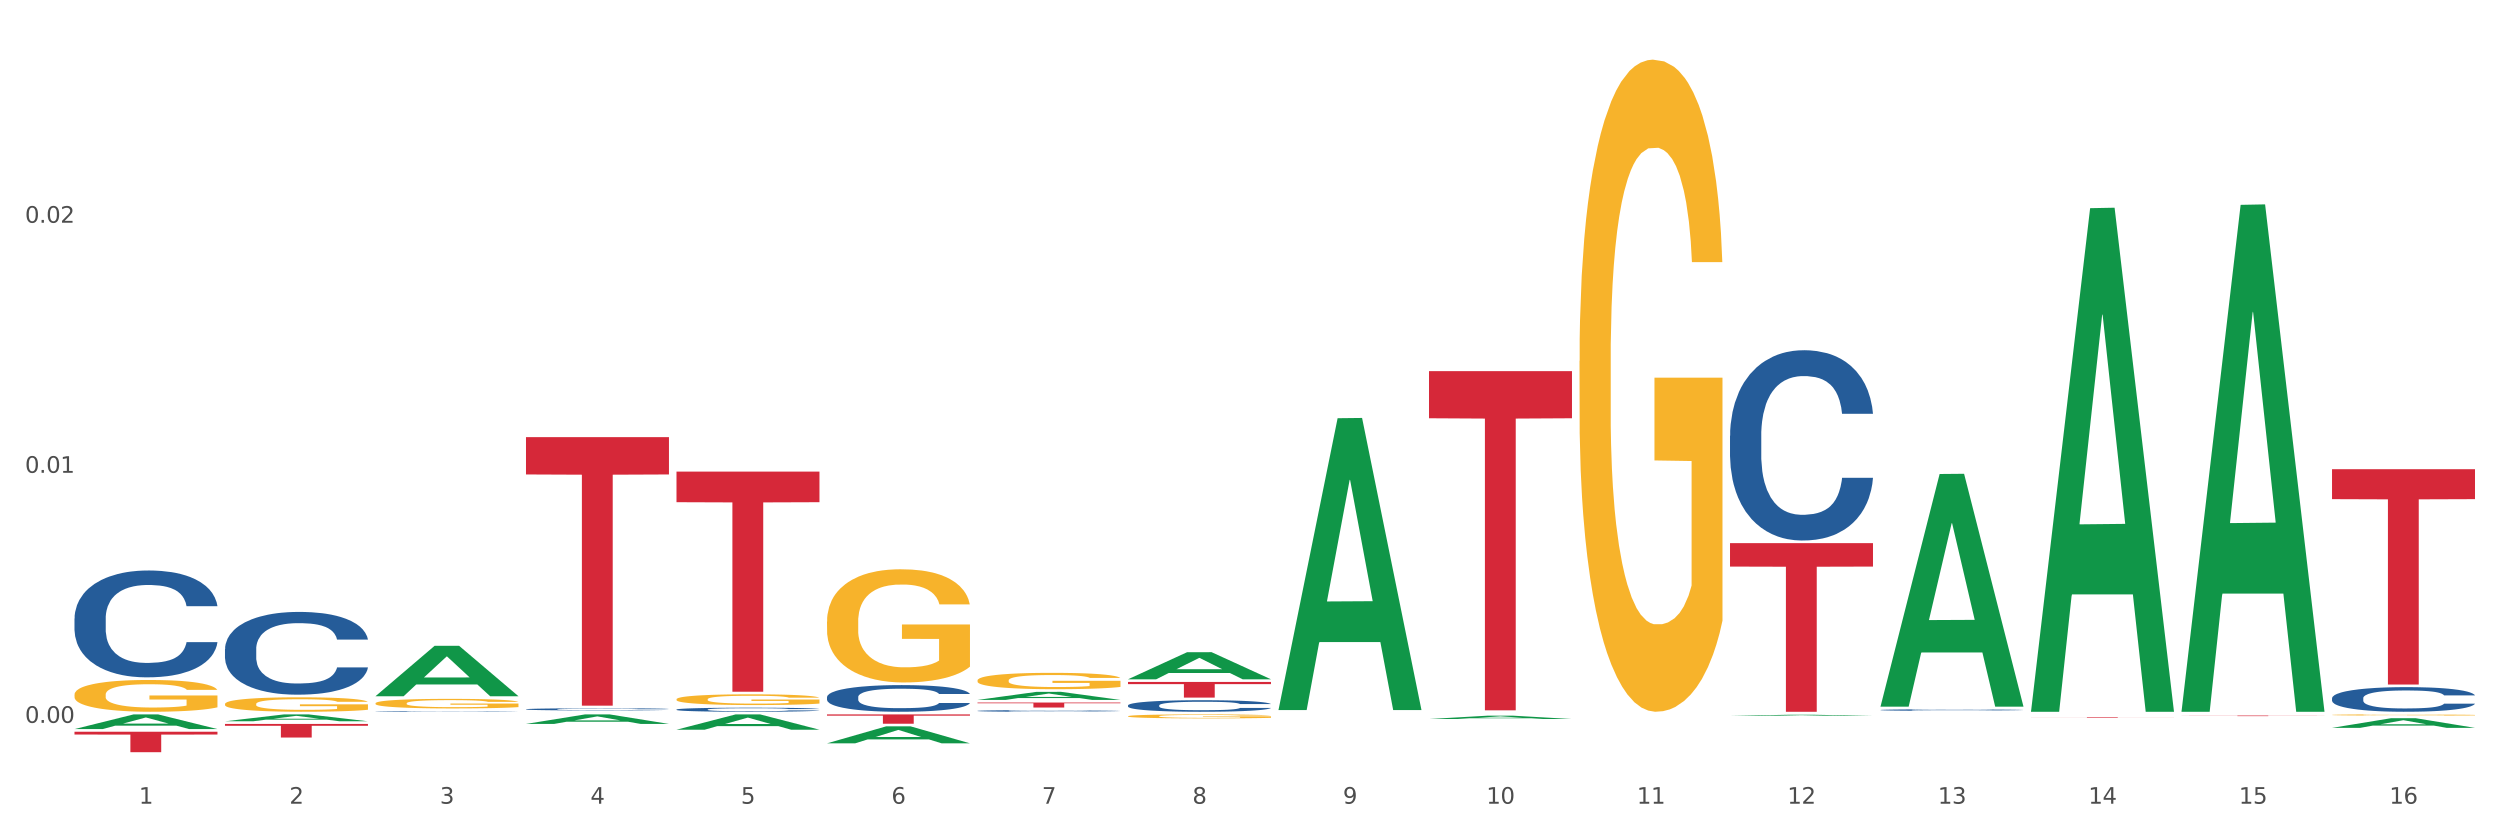 <?xml version="1.0" encoding="utf-8" standalone="no"?>
<!DOCTYPE svg PUBLIC "-//W3C//DTD SVG 1.1//EN"
  "http://www.w3.org/Graphics/SVG/1.1/DTD/svg11.dtd">
<svg xmlns:xlink="http://www.w3.org/1999/xlink" width="1080pt" height="360pt" viewBox="0 0 1080 360" xmlns="http://www.w3.org/2000/svg" version="1.1">
 <rect x="0" y="0" width="1080" height="360" fill="#333333" stroke="none"/>
 <defs>
  <style type="text/css">*{stroke-linejoin: round; stroke-linecap: butt}</style>
 </defs>
 <g id="figure_1">
  <g id="patch_1">
   <path d="M 0 360 
L 1080 360 
L 1080 0 
L 0 0 
z
" style="fill: #ffffff; stroke: #ffffff; stroke-linejoin: miter"/>
  </g>
  <g id="axes_1">
   <g id="matplotlib.axis_1">
    <g id="xtick_1">
     <g id="text_1">
      <!-- 1 -->
      <g style="fill: #4d4d4d" transform="translate(60.004 347.204) scale(0.096 -0.096)">
       <defs>
        <path id="DejaVuSans-31" d="M 794 531 
L 1825 531 
L 1825 4091 
L 703 3866 
L 703 4441 
L 1819 4666 
L 2450 4666 
L 2450 531 
L 3481 531 
L 3481 0 
L 794 0 
L 794 531 
z
" transform="scale(0.016)"/>
       </defs>
       <use xlink:href="#DejaVuSans-31"/>
      </g>
     </g>
    </g>
    <g id="xtick_2">
     <g id="text_2">
      <!-- 2 -->
      <g style="fill: #4d4d4d" transform="translate(125.021 347.204) scale(0.096 -0.096)">
       <defs>
        <path id="DejaVuSans-32" d="M 1228 531 
L 3431 531 
L 3431 0 
L 469 0 
L 469 531 
Q 828 903 1448 1529 
Q 2069 2156 2228 2338 
Q 2531 2678 2651 2914 
Q 2772 3150 2772 3378 
Q 2772 3750 2511 3984 
Q 2250 4219 1831 4219 
Q 1534 4219 1204 4116 
Q 875 4013 500 3803 
L 500 4441 
Q 881 4594 1212 4672 
Q 1544 4750 1819 4750 
Q 2544 4750 2975 4387 
Q 3406 4025 3406 3419 
Q 3406 3131 3298 2873 
Q 3191 2616 2906 2266 
Q 2828 2175 2409 1742 
Q 1991 1309 1228 531 
z
" transform="scale(0.016)"/>
       </defs>
       <use xlink:href="#DejaVuSans-32"/>
      </g>
     </g>
    </g>
    <g id="xtick_3">
     <g id="text_3">
      <!-- 3 -->
      <g style="fill: #4d4d4d" transform="translate(190.039 347.204) scale(0.096 -0.096)">
       <defs>
        <path id="DejaVuSans-33" d="M 2597 2516 
Q 3050 2419 3304 2112 
Q 3559 1806 3559 1356 
Q 3559 666 3084 287 
Q 2609 -91 1734 -91 
Q 1441 -91 1130 -33 
Q 819 25 488 141 
L 488 750 
Q 750 597 1062 519 
Q 1375 441 1716 441 
Q 2309 441 2620 675 
Q 2931 909 2931 1356 
Q 2931 1769 2642 2001 
Q 2353 2234 1838 2234 
L 1294 2234 
L 1294 2753 
L 1863 2753 
Q 2328 2753 2575 2939 
Q 2822 3125 2822 3475 
Q 2822 3834 2567 4026 
Q 2313 4219 1838 4219 
Q 1578 4219 1281 4162 
Q 984 4106 628 3988 
L 628 4550 
Q 988 4650 1302 4700 
Q 1616 4750 1894 4750 
Q 2613 4750 3031 4423 
Q 3450 4097 3450 3541 
Q 3450 3153 3228 2886 
Q 3006 2619 2597 2516 
z
" transform="scale(0.016)"/>
       </defs>
       <use xlink:href="#DejaVuSans-33"/>
      </g>
     </g>
    </g>
    <g id="xtick_4">
     <g id="text_4">
      <!-- 4 -->
      <g style="fill: #4d4d4d" transform="translate(255.056 347.204) scale(0.096 -0.096)">
       <defs>
        <path id="DejaVuSans-34" d="M 2419 4116 
L 825 1625 
L 2419 1625 
L 2419 4116 
z
M 2253 4666 
L 3047 4666 
L 3047 1625 
L 3713 1625 
L 3713 1100 
L 3047 1100 
L 3047 0 
L 2419 0 
L 2419 1100 
L 313 1100 
L 313 1709 
L 2253 4666 
z
" transform="scale(0.016)"/>
       </defs>
       <use xlink:href="#DejaVuSans-34"/>
      </g>
     </g>
    </g>
    <g id="xtick_5">
     <g id="text_5">
      <!-- 5 -->
      <g style="fill: #4d4d4d" transform="translate(320.073 347.204) scale(0.096 -0.096)">
       <defs>
        <path id="DejaVuSans-35" d="M 691 4666 
L 3169 4666 
L 3169 4134 
L 1269 4134 
L 1269 2991 
Q 1406 3038 1543 3061 
Q 1681 3084 1819 3084 
Q 2600 3084 3056 2656 
Q 3513 2228 3513 1497 
Q 3513 744 3044 326 
Q 2575 -91 1722 -91 
Q 1428 -91 1123 -41 
Q 819 9 494 109 
L 494 744 
Q 775 591 1075 516 
Q 1375 441 1709 441 
Q 2250 441 2565 725 
Q 2881 1009 2881 1497 
Q 2881 1984 2565 2268 
Q 2250 2553 1709 2553 
Q 1456 2553 1204 2497 
Q 953 2441 691 2322 
L 691 4666 
z
" transform="scale(0.016)"/>
       </defs>
       <use xlink:href="#DejaVuSans-35"/>
      </g>
     </g>
    </g>
    <g id="xtick_6">
     <g id="text_6">
      <!-- 6 -->
      <g style="fill: #4d4d4d" transform="translate(385.09 347.204) scale(0.096 -0.096)">
       <defs>
        <path id="DejaVuSans-36" d="M 2113 2584 
Q 1688 2584 1439 2293 
Q 1191 2003 1191 1497 
Q 1191 994 1439 701 
Q 1688 409 2113 409 
Q 2538 409 2786 701 
Q 3034 994 3034 1497 
Q 3034 2003 2786 2293 
Q 2538 2584 2113 2584 
z
M 3366 4563 
L 3366 3988 
Q 3128 4100 2886 4159 
Q 2644 4219 2406 4219 
Q 1781 4219 1451 3797 
Q 1122 3375 1075 2522 
Q 1259 2794 1537 2939 
Q 1816 3084 2150 3084 
Q 2853 3084 3261 2657 
Q 3669 2231 3669 1497 
Q 3669 778 3244 343 
Q 2819 -91 2113 -91 
Q 1303 -91 875 529 
Q 447 1150 447 2328 
Q 447 3434 972 4092 
Q 1497 4750 2381 4750 
Q 2619 4750 2861 4703 
Q 3103 4656 3366 4563 
z
" transform="scale(0.016)"/>
       </defs>
       <use xlink:href="#DejaVuSans-36"/>
      </g>
     </g>
    </g>
    <g id="xtick_7">
     <g id="text_7">
      <!-- 7 -->
      <g style="fill: #4d4d4d" transform="translate(450.108 347.204) scale(0.096 -0.096)">
       <defs>
        <path id="DejaVuSans-37" d="M 525 4666 
L 3525 4666 
L 3525 4397 
L 1831 0 
L 1172 0 
L 2766 4134 
L 525 4134 
L 525 4666 
z
" transform="scale(0.016)"/>
       </defs>
       <use xlink:href="#DejaVuSans-37"/>
      </g>
     </g>
    </g>
    <g id="xtick_8">
     <g id="text_8">
      <!-- 8 -->
      <g style="fill: #4d4d4d" transform="translate(515.125 347.204) scale(0.096 -0.096)">
       <defs>
        <path id="DejaVuSans-38" d="M 2034 2216 
Q 1584 2216 1326 1975 
Q 1069 1734 1069 1313 
Q 1069 891 1326 650 
Q 1584 409 2034 409 
Q 2484 409 2743 651 
Q 3003 894 3003 1313 
Q 3003 1734 2745 1975 
Q 2488 2216 2034 2216 
z
M 1403 2484 
Q 997 2584 770 2862 
Q 544 3141 544 3541 
Q 544 4100 942 4425 
Q 1341 4750 2034 4750 
Q 2731 4750 3128 4425 
Q 3525 4100 3525 3541 
Q 3525 3141 3298 2862 
Q 3072 2584 2669 2484 
Q 3125 2378 3379 2068 
Q 3634 1759 3634 1313 
Q 3634 634 3220 271 
Q 2806 -91 2034 -91 
Q 1263 -91 848 271 
Q 434 634 434 1313 
Q 434 1759 690 2068 
Q 947 2378 1403 2484 
z
M 1172 3481 
Q 1172 3119 1398 2916 
Q 1625 2713 2034 2713 
Q 2441 2713 2670 2916 
Q 2900 3119 2900 3481 
Q 2900 3844 2670 4047 
Q 2441 4250 2034 4250 
Q 1625 4250 1398 4047 
Q 1172 3844 1172 3481 
z
" transform="scale(0.016)"/>
       </defs>
       <use xlink:href="#DejaVuSans-38"/>
      </g>
     </g>
    </g>
    <g id="xtick_9">
     <g id="text_9">
      <!-- 9 -->
      <g style="fill: #4d4d4d" transform="translate(580.142 347.204) scale(0.096 -0.096)">
       <defs>
        <path id="DejaVuSans-39" d="M 703 97 
L 703 672 
Q 941 559 1184 500 
Q 1428 441 1663 441 
Q 2288 441 2617 861 
Q 2947 1281 2994 2138 
Q 2813 1869 2534 1725 
Q 2256 1581 1919 1581 
Q 1219 1581 811 2004 
Q 403 2428 403 3163 
Q 403 3881 828 4315 
Q 1253 4750 1959 4750 
Q 2769 4750 3195 4129 
Q 3622 3509 3622 2328 
Q 3622 1225 3098 567 
Q 2575 -91 1691 -91 
Q 1453 -91 1209 -44 
Q 966 3 703 97 
z
M 1959 2075 
Q 2384 2075 2632 2365 
Q 2881 2656 2881 3163 
Q 2881 3666 2632 3958 
Q 2384 4250 1959 4250 
Q 1534 4250 1286 3958 
Q 1038 3666 1038 3163 
Q 1038 2656 1286 2365 
Q 1534 2075 1959 2075 
z
" transform="scale(0.016)"/>
       </defs>
       <use xlink:href="#DejaVuSans-39"/>
      </g>
     </g>
    </g>
    <g id="xtick_10">
     <g id="text_10">
      <!-- 10 -->
      <g style="fill: #4d4d4d" transform="translate(642.105 347.204) scale(0.096 -0.096)">
       <defs>
        <path id="DejaVuSans-30" d="M 2034 4250 
Q 1547 4250 1301 3770 
Q 1056 3291 1056 2328 
Q 1056 1369 1301 889 
Q 1547 409 2034 409 
Q 2525 409 2770 889 
Q 3016 1369 3016 2328 
Q 3016 3291 2770 3770 
Q 2525 4250 2034 4250 
z
M 2034 4750 
Q 2819 4750 3233 4129 
Q 3647 3509 3647 2328 
Q 3647 1150 3233 529 
Q 2819 -91 2034 -91 
Q 1250 -91 836 529 
Q 422 1150 422 2328 
Q 422 3509 836 4129 
Q 1250 4750 2034 4750 
z
" transform="scale(0.016)"/>
       </defs>
       <use xlink:href="#DejaVuSans-31"/>
       <use xlink:href="#DejaVuSans-30" transform="translate(63.623 0)"/>
      </g>
     </g>
    </g>
    <g id="xtick_11">
     <g id="text_11">
      <!-- 11 -->
      <g style="fill: #4d4d4d" transform="translate(707.123 347.204) scale(0.096 -0.096)">
       <use xlink:href="#DejaVuSans-31"/>
       <use xlink:href="#DejaVuSans-31" transform="translate(63.623 0)"/>
      </g>
     </g>
    </g>
    <g id="xtick_12">
     <g id="text_12">
      <!-- 12 -->
      <g style="fill: #4d4d4d" transform="translate(772.14 347.204) scale(0.096 -0.096)">
       <use xlink:href="#DejaVuSans-31"/>
       <use xlink:href="#DejaVuSans-32" transform="translate(63.623 0)"/>
      </g>
     </g>
    </g>
    <g id="xtick_13">
     <g id="text_13">
      <!-- 13 -->
      <g style="fill: #4d4d4d" transform="translate(837.157 347.204) scale(0.096 -0.096)">
       <use xlink:href="#DejaVuSans-31"/>
       <use xlink:href="#DejaVuSans-33" transform="translate(63.623 0)"/>
      </g>
     </g>
    </g>
    <g id="xtick_14">
     <g id="text_14">
      <!-- 14 -->
      <g style="fill: #4d4d4d" transform="translate(902.174 347.204) scale(0.096 -0.096)">
       <use xlink:href="#DejaVuSans-31"/>
       <use xlink:href="#DejaVuSans-34" transform="translate(63.623 0)"/>
      </g>
     </g>
    </g>
    <g id="xtick_15">
     <g id="text_15">
      <!-- 15 -->
      <g style="fill: #4d4d4d" transform="translate(967.192 347.204) scale(0.096 -0.096)">
       <use xlink:href="#DejaVuSans-31"/>
       <use xlink:href="#DejaVuSans-35" transform="translate(63.623 0)"/>
      </g>
     </g>
    </g>
    <g id="xtick_16">
     <g id="text_16">
      <!-- 16 -->
      <g style="fill: #4d4d4d" transform="translate(1032.209 347.204) scale(0.096 -0.096)">
       <use xlink:href="#DejaVuSans-31"/>
       <use xlink:href="#DejaVuSans-36" transform="translate(63.623 0)"/>
      </g>
     </g>
    </g>
    <g id="xtick_17"/>
    <g id="xtick_18"/>
    <g id="xtick_19"/>
    <g id="xtick_20"/>
    <g id="xtick_21"/>
    <g id="xtick_22"/>
    <g id="xtick_23"/>
    <g id="xtick_24"/>
    <g id="xtick_25"/>
    <g id="xtick_26"/>
    <g id="xtick_27"/>
    <g id="xtick_28"/>
    <g id="xtick_29"/>
    <g id="xtick_30"/>
    <g id="xtick_31"/>
   </g>
   <g id="matplotlib.axis_2">
    <g id="ytick_1">
     <g id="text_17">
      <!-- 0.00 -->
      <g style="fill: #4d4d4d" transform="translate(10.8 312.263) scale(0.096 -0.096)">
       <defs>
        <path id="DejaVuSans-2e" d="M 684 794 
L 1344 794 
L 1344 0 
L 684 0 
L 684 794 
z
" transform="scale(0.016)"/>
       </defs>
       <use xlink:href="#DejaVuSans-30"/>
       <use xlink:href="#DejaVuSans-2e" transform="translate(63.623 0)"/>
       <use xlink:href="#DejaVuSans-30" transform="translate(95.41 0)"/>
       <use xlink:href="#DejaVuSans-30" transform="translate(159.033 0)"/>
      </g>
     </g>
    </g>
    <g id="ytick_2">
     <g id="text_18">
      <!-- 0.01 -->
      <g style="fill: #4d4d4d" transform="translate(10.8 204.245) scale(0.096 -0.096)">
       <use xlink:href="#DejaVuSans-30"/>
       <use xlink:href="#DejaVuSans-2e" transform="translate(63.623 0)"/>
       <use xlink:href="#DejaVuSans-30" transform="translate(95.41 0)"/>
       <use xlink:href="#DejaVuSans-31" transform="translate(159.033 0)"/>
      </g>
     </g>
    </g>
    <g id="ytick_3">
     <g id="text_19">
      <!-- 0.02 -->
      <g style="fill: #4d4d4d" transform="translate(10.8 96.226) scale(0.096 -0.096)">
       <use xlink:href="#DejaVuSans-30"/>
       <use xlink:href="#DejaVuSans-2e" transform="translate(63.623 0)"/>
       <use xlink:href="#DejaVuSans-30" transform="translate(95.41 0)"/>
       <use xlink:href="#DejaVuSans-32" transform="translate(159.033 0)"/>
      </g>
     </g>
    </g>
    <g id="ytick_4"/>
    <g id="ytick_5"/>
    <g id="ytick_6"/>
   </g>
   <g id="PolyCollection_1">
    <path d="M 32.175 314.956 
L 32.239 314.95 
L 57.709 308.621 
L 68.28 308.615 
L 93.941 314.968 
L 81.715 314.968 
L 76.176 313.489 
L 49.877 313.489 
L 49.686 313.513 
L 44.337 314.968 
L 32.175 314.968 
L 32.175 314.956 
L 53.188 312.606 
L 72.864 312.6 
L 63.122 309.969 
L 62.995 309.957 
L 62.867 309.975 
L 53.125 312.6 
L 53.188 312.606 
L 32.175 314.956 
z
" clip-path="url(#p8b5df524a5)" style="fill: #109648"/>
    <path d="M 32.175 316.099 
L 93.941 316.099 
L 93.941 317.329 
L 69.645 317.338 
L 69.645 324.95 
L 56.325 324.95 
L 56.325 317.338 
L 32.175 317.329 
L 32.175 316.108 
L 32.175 316.099 
z
" clip-path="url(#p8b5df524a5)" style="fill: #d62839"/>
    <path d="M 32.175 267.191 
L 32.248 267.149 
L 32.248 265.969 
L 32.467 264.366 
L 33.27 261.415 
L 34.292 259.18 
L 36.045 256.566 
L 36.994 255.47 
L 38.235 254.247 
L 40.79 252.265 
L 43.711 250.579 
L 45.755 249.651 
L 47.288 249.061 
L 50.72 248.007 
L 52.691 247.543 
L 54.735 247.164 
L 56.487 246.911 
L 59.408 246.616 
L 61.744 246.489 
L 64.445 246.447 
L 66.709 246.489 
L 69.702 246.658 
L 74.083 247.164 
L 75.762 247.459 
L 78.025 247.965 
L 80.362 248.639 
L 82.26 249.314 
L 84.45 250.284 
L 86.713 251.549 
L 88.904 253.151 
L 90.437 254.627 
L 91.678 256.187 
L 92.773 258.084 
L 93.576 260.15 
L 93.941 261.879 
L 80.581 261.879 
L 80.216 260.319 
L 79.485 258.632 
L 78.755 257.494 
L 77.952 256.566 
L 76.711 255.512 
L 75.616 254.837 
L 73.791 254.036 
L 72.111 253.53 
L 70.724 253.235 
L 69.045 252.982 
L 65.468 252.729 
L 62.912 252.729 
L 61.306 252.814 
L 59.335 253.024 
L 57.655 253.32 
L 55.684 253.826 
L 54.151 254.374 
L 52.618 255.09 
L 51.742 255.596 
L 50.427 256.524 
L 49.551 257.283 
L 48.383 258.59 
L 47.726 259.518 
L 46.558 261.921 
L 46.047 263.692 
L 45.828 264.914 
L 45.682 266.264 
L 45.682 272.841 
L 46.12 275.793 
L 46.485 277.058 
L 47.069 278.491 
L 48.164 280.346 
L 49.77 282.159 
L 51.45 283.466 
L 52.837 284.267 
L 54.151 284.858 
L 55.465 285.322 
L 57.071 285.743 
L 58.386 285.996 
L 60.357 286.249 
L 62.693 286.376 
L 64.518 286.376 
L 68.242 286.165 
L 69.921 285.954 
L 71.527 285.659 
L 73.28 285.195 
L 74.667 284.689 
L 75.47 284.31 
L 76.784 283.509 
L 77.806 282.665 
L 78.682 281.696 
L 79.266 280.852 
L 79.923 279.587 
L 80.435 278.154 
L 80.581 277.395 
L 93.941 277.395 
L 93.649 278.913 
L 93.138 280.388 
L 92.116 282.37 
L 91.313 283.509 
L 90.072 284.9 
L 88.758 286.081 
L 86.932 287.388 
L 85.253 288.357 
L 83.501 289.201 
L 81.603 289.96 
L 78.171 291.014 
L 76.93 291.309 
L 74.302 291.815 
L 72.257 292.11 
L 69.264 292.405 
L 66.198 292.574 
L 62.985 292.616 
L 60.138 292.532 
L 56.998 292.279 
L 55.027 292.026 
L 52.837 291.646 
L 50.281 291.056 
L 47.872 290.339 
L 45.609 289.496 
L 43.492 288.526 
L 41.52 287.43 
L 38.965 285.617 
L 37.067 283.846 
L 35.679 282.201 
L 34.73 280.81 
L 33.781 279.039 
L 33.27 277.816 
L 32.467 274.865 
L 32.175 272.124 
L 32.175 267.191 
z
" clip-path="url(#p8b5df524a5)" style="fill: #255c99"/>
    <path d="M 97.192 280.413 
L 97.265 280.38 
L 97.265 279.466 
L 97.484 278.225 
L 98.287 275.939 
L 99.31 274.208 
L 101.062 272.184 
L 102.011 271.334 
L 103.252 270.387 
L 105.807 268.853 
L 108.728 267.546 
L 110.772 266.828 
L 112.305 266.371 
L 115.737 265.554 
L 117.708 265.195 
L 119.752 264.901 
L 121.505 264.705 
L 124.425 264.477 
L 126.761 264.379 
L 129.463 264.346 
L 131.726 264.379 
L 134.719 264.509 
L 139.1 264.901 
L 140.779 265.13 
L 143.042 265.522 
L 145.379 266.044 
L 147.277 266.567 
L 149.467 267.318 
L 151.731 268.297 
L 153.921 269.538 
L 155.454 270.681 
L 156.695 271.89 
L 157.79 273.359 
L 158.594 274.959 
L 158.959 276.298 
L 145.598 276.298 
L 145.233 275.09 
L 144.503 273.784 
L 143.773 272.902 
L 142.969 272.184 
L 141.728 271.367 
L 140.633 270.845 
L 138.808 270.224 
L 137.129 269.832 
L 135.741 269.604 
L 134.062 269.408 
L 130.485 269.212 
L 127.929 269.212 
L 126.323 269.277 
L 124.352 269.44 
L 122.673 269.669 
L 120.701 270.061 
L 119.168 270.485 
L 117.635 271.041 
L 116.759 271.432 
L 115.445 272.151 
L 114.569 272.739 
L 113.4 273.751 
L 112.743 274.469 
L 111.575 276.331 
L 111.064 277.702 
L 110.845 278.649 
L 110.699 279.694 
L 110.699 284.789 
L 111.137 287.075 
L 111.502 288.054 
L 112.086 289.165 
L 113.181 290.602 
L 114.788 292.006 
L 116.467 293.018 
L 117.854 293.639 
L 119.168 294.096 
L 120.482 294.455 
L 122.089 294.782 
L 123.403 294.977 
L 125.374 295.173 
L 127.71 295.271 
L 129.536 295.271 
L 133.259 295.108 
L 134.938 294.945 
L 136.545 294.716 
L 138.297 294.357 
L 139.684 293.965 
L 140.487 293.671 
L 141.801 293.051 
L 142.823 292.398 
L 143.7 291.647 
L 144.284 290.993 
L 144.941 290.014 
L 145.452 288.903 
L 145.598 288.316 
L 158.959 288.316 
L 158.667 289.491 
L 158.156 290.634 
L 157.133 292.169 
L 156.33 293.051 
L 155.089 294.128 
L 153.775 295.043 
L 151.95 296.055 
L 150.27 296.806 
L 148.518 297.459 
L 146.62 298.047 
L 143.188 298.864 
L 141.947 299.092 
L 139.319 299.484 
L 137.275 299.713 
L 134.281 299.941 
L 131.215 300.072 
L 128.002 300.104 
L 125.155 300.039 
L 122.016 299.843 
L 120.044 299.647 
L 117.854 299.353 
L 115.299 298.896 
L 112.889 298.341 
L 110.626 297.688 
L 108.509 296.937 
L 106.538 296.088 
L 103.982 294.684 
L 102.084 293.312 
L 100.697 292.038 
L 99.748 290.961 
L 98.798 289.589 
L 98.287 288.642 
L 97.484 286.356 
L 97.192 284.234 
L 97.192 280.413 
z
" clip-path="url(#p8b5df524a5)" style="fill: #255c99"/>
    <path d="M 162.209 307.316 
L 162.282 307.316 
L 162.282 307.308 
L 162.502 307.298 
L 163.305 307.278 
L 164.327 307.264 
L 166.079 307.246 
L 167.028 307.239 
L 168.269 307.231 
L 170.825 307.218 
L 173.745 307.207 
L 175.789 307.201 
L 177.323 307.197 
L 180.754 307.19 
L 182.725 307.187 
L 184.77 307.184 
L 186.522 307.183 
L 189.442 307.181 
L 191.778 307.18 
L 194.48 307.18 
L 196.743 307.18 
L 199.737 307.181 
L 204.117 307.184 
L 205.796 307.186 
L 208.06 307.19 
L 210.396 307.194 
L 212.294 307.198 
L 214.485 307.205 
L 216.748 307.213 
L 218.938 307.224 
L 220.471 307.233 
L 221.713 307.244 
L 222.808 307.256 
L 223.611 307.27 
L 223.976 307.281 
L 210.615 307.281 
L 210.25 307.271 
L 209.52 307.26 
L 208.79 307.252 
L 207.987 307.246 
L 206.746 307.239 
L 205.65 307.235 
L 203.825 307.23 
L 202.146 307.226 
L 200.759 307.224 
L 199.079 307.223 
L 195.502 307.221 
L 192.947 307.221 
L 191.34 307.222 
L 189.369 307.223 
L 187.69 307.225 
L 185.719 307.228 
L 184.185 307.232 
L 182.652 307.237 
L 181.776 307.24 
L 180.462 307.246 
L 179.586 307.251 
L 178.418 307.26 
L 177.761 307.266 
L 176.592 307.282 
L 176.081 307.293 
L 175.862 307.301 
L 175.716 307.31 
L 175.716 307.354 
L 176.154 307.373 
L 176.519 307.381 
L 177.104 307.391 
L 178.199 307.403 
L 179.805 307.415 
L 181.484 307.424 
L 182.871 307.429 
L 184.185 307.433 
L 185.5 307.436 
L 187.106 307.439 
L 188.42 307.44 
L 190.391 307.442 
L 192.728 307.443 
L 194.553 307.443 
L 198.276 307.441 
L 199.956 307.44 
L 201.562 307.438 
L 203.314 307.435 
L 204.701 307.432 
L 205.504 307.429 
L 206.819 307.424 
L 207.841 307.418 
L 208.717 307.412 
L 209.301 307.406 
L 209.958 307.398 
L 210.469 307.389 
L 210.615 307.384 
L 223.976 307.384 
L 223.684 307.394 
L 223.173 307.403 
L 222.151 307.416 
L 221.348 307.424 
L 220.106 307.433 
L 218.792 307.441 
L 216.967 307.449 
L 215.288 307.456 
L 213.535 307.461 
L 211.637 307.466 
L 208.206 307.473 
L 206.965 307.475 
L 204.336 307.479 
L 202.292 307.481 
L 199.299 307.483 
L 196.232 307.484 
L 193.02 307.484 
L 190.172 307.483 
L 187.033 307.482 
L 185.062 307.48 
L 182.871 307.478 
L 180.316 307.474 
L 177.907 307.469 
L 175.643 307.463 
L 173.526 307.457 
L 171.555 307.45 
L 168.999 307.438 
L 167.101 307.426 
L 165.714 307.415 
L 164.765 307.406 
L 163.816 307.394 
L 163.305 307.386 
L 162.502 307.367 
L 162.209 307.349 
L 162.209 307.316 
z
" clip-path="url(#p8b5df524a5)" style="fill: #255c99"/>
    <path d="M 162.209 303.821 
L 162.282 303.817 
L 162.282 303.681 
L 162.428 303.564 
L 163.157 303.28 
L 164.251 303.046 
L 165.054 302.921 
L 165.856 302.819 
L 166.804 302.717 
L 167.97 302.611 
L 170.085 302.456 
L 171.398 302.376 
L 173.002 302.293 
L 175.919 302.172 
L 178.034 302.104 
L 180.222 302.048 
L 183.795 301.979 
L 186.128 301.949 
L 188.608 301.927 
L 191.598 301.911 
L 193.858 301.908 
L 198.817 301.919 
L 203.047 301.953 
L 205.089 301.979 
L 207.714 302.025 
L 209.099 302.055 
L 211.36 302.116 
L 213.694 302.195 
L 215.298 302.263 
L 217.704 302.392 
L 219.528 302.52 
L 221.205 302.679 
L 222.08 302.789 
L 222.736 302.891 
L 223.32 303.008 
L 223.903 303.193 
L 210.777 303.193 
L 210.266 303.061 
L 209.464 302.936 
L 208.297 302.815 
L 207.276 302.739 
L 205.526 302.645 
L 203.922 302.584 
L 202.245 302.539 
L 200.203 302.501 
L 198.598 302.482 
L 196.338 302.467 
L 191.889 302.471 
L 188.9 302.501 
L 186.858 302.539 
L 185.545 302.573 
L 184.378 302.611 
L 183.066 302.664 
L 181.534 302.743 
L 180.44 302.815 
L 179.347 302.906 
L 178.471 302.997 
L 177.669 303.102 
L 177.013 303.216 
L 176.503 303.333 
L 176.065 303.477 
L 175.7 303.715 
L 175.7 304.233 
L 175.846 304.35 
L 176.211 304.505 
L 176.648 304.623 
L 177.378 304.762 
L 178.034 304.857 
L 179.274 304.993 
L 180.659 305.107 
L 181.753 305.178 
L 182.847 305.239 
L 184.743 305.322 
L 186.858 305.39 
L 188.681 305.432 
L 191.16 305.47 
L 192.837 305.485 
L 194.296 305.492 
L 197.869 305.492 
L 200.422 305.481 
L 203.266 305.454 
L 205.453 305.42 
L 207.276 305.379 
L 209.318 305.311 
L 210.631 305.246 
L 210.631 304.456 
L 194.588 304.452 
L 194.588 303.927 
L 223.976 303.927 
L 223.976 305.47 
L 222.736 305.549 
L 221.351 305.621 
L 219.892 305.685 
L 217.704 305.765 
L 215.079 305.84 
L 212.746 305.893 
L 210.266 305.938 
L 207.349 305.98 
L 203.557 306.018 
L 201.224 306.033 
L 198.307 306.044 
L 194.879 306.048 
L 191.889 306.041 
L 188.972 306.022 
L 185.91 305.988 
L 182.92 305.938 
L 180.659 305.889 
L 178.399 305.829 
L 175.992 305.749 
L 174.096 305.674 
L 172.638 305.606 
L 171.033 305.519 
L 169.283 305.405 
L 167.97 305.303 
L 166.804 305.197 
L 165.564 305.061 
L 164.689 304.944 
L 163.814 304.797 
L 163.303 304.687 
L 162.72 304.517 
L 162.282 304.278 
L 162.209 303.821 
z
" clip-path="url(#p8b5df524a5)" style="fill: #f7b32b"/>
    <path d="M 292.244 302.091 
L 292.317 302.087 
L 292.317 301.934 
L 292.463 301.803 
L 293.192 301.485 
L 294.286 301.222 
L 295.088 301.082 
L 295.89 300.968 
L 296.838 300.854 
L 298.005 300.735 
L 300.12 300.561 
L 301.432 300.472 
L 303.037 300.379 
L 305.954 300.243 
L 308.068 300.167 
L 310.256 300.103 
L 313.829 300.027 
L 316.163 299.993 
L 318.642 299.968 
L 321.632 299.951 
L 323.893 299.946 
L 328.852 299.959 
L 333.081 299.997 
L 335.123 300.027 
L 337.748 300.078 
L 339.134 300.112 
L 341.395 300.18 
L 343.728 300.269 
L 345.332 300.345 
L 347.739 300.489 
L 349.562 300.633 
L 351.239 300.811 
L 352.114 300.934 
L 352.771 301.049 
L 353.354 301.18 
L 353.937 301.388 
L 340.811 301.388 
L 340.301 301.239 
L 339.499 301.099 
L 338.332 300.964 
L 337.311 300.879 
L 335.561 300.773 
L 333.956 300.705 
L 332.279 300.654 
L 330.237 300.612 
L 328.633 300.591 
L 326.372 300.574 
L 321.924 300.578 
L 318.934 300.612 
L 316.892 300.654 
L 315.58 300.692 
L 314.413 300.735 
L 313.1 300.794 
L 311.569 300.883 
L 310.475 300.964 
L 309.381 301.065 
L 308.506 301.167 
L 307.704 301.286 
L 307.047 301.413 
L 306.537 301.544 
L 306.099 301.706 
L 305.735 301.973 
L 305.735 302.553 
L 305.881 302.685 
L 306.245 302.859 
L 306.683 302.99 
L 307.412 303.147 
L 308.068 303.253 
L 309.308 303.405 
L 310.694 303.533 
L 311.788 303.613 
L 312.881 303.681 
L 314.777 303.774 
L 316.892 303.85 
L 318.715 303.897 
L 321.195 303.939 
L 322.872 303.956 
L 324.33 303.965 
L 327.904 303.965 
L 330.456 303.952 
L 333.3 303.923 
L 335.488 303.884 
L 337.311 303.838 
L 339.353 303.761 
L 340.665 303.689 
L 340.665 302.803 
L 324.622 302.799 
L 324.622 302.21 
L 354.01 302.21 
L 354.01 303.939 
L 352.771 304.029 
L 351.385 304.109 
L 349.927 304.181 
L 347.739 304.27 
L 345.114 304.355 
L 342.78 304.414 
L 340.301 304.465 
L 337.384 304.512 
L 333.592 304.554 
L 331.258 304.571 
L 328.341 304.584 
L 324.914 304.588 
L 321.924 304.58 
L 319.007 304.558 
L 315.944 304.52 
L 312.954 304.465 
L 310.694 304.41 
L 308.433 304.342 
L 306.027 304.253 
L 304.131 304.168 
L 302.672 304.092 
L 301.068 303.995 
L 299.318 303.867 
L 298.005 303.753 
L 296.838 303.634 
L 295.598 303.482 
L 294.723 303.35 
L 293.848 303.185 
L 293.338 303.062 
L 292.754 302.871 
L 292.317 302.604 
L 292.244 302.091 
z
" clip-path="url(#p8b5df524a5)" style="fill: #f7b32b"/>
    <path d="M 357.261 268.524 
L 357.334 268.479 
L 357.334 266.872 
L 357.48 265.487 
L 358.209 262.137 
L 359.303 259.368 
L 360.105 257.894 
L 360.907 256.688 
L 361.855 255.483 
L 363.022 254.232 
L 365.137 252.401 
L 366.45 251.463 
L 368.054 250.48 
L 370.971 249.051 
L 373.086 248.247 
L 375.273 247.577 
L 378.847 246.773 
L 381.18 246.416 
L 383.66 246.148 
L 386.649 245.97 
L 388.91 245.925 
L 393.869 246.059 
L 398.098 246.461 
L 400.14 246.773 
L 402.766 247.309 
L 404.151 247.667 
L 406.412 248.381 
L 408.745 249.319 
L 410.35 250.123 
L 412.756 251.642 
L 414.579 253.16 
L 416.256 255.036 
L 417.132 256.331 
L 417.788 257.537 
L 418.371 258.922 
L 418.955 261.11 
L 405.828 261.11 
L 405.318 259.547 
L 404.516 258.073 
L 403.349 256.644 
L 402.328 255.751 
L 400.578 254.634 
L 398.974 253.919 
L 397.296 253.383 
L 395.254 252.937 
L 393.65 252.714 
L 391.39 252.535 
L 386.941 252.58 
L 383.951 252.937 
L 381.909 253.383 
L 380.597 253.785 
L 379.43 254.232 
L 378.117 254.857 
L 376.586 255.795 
L 375.492 256.644 
L 374.398 257.716 
L 373.523 258.788 
L 372.721 260.038 
L 372.065 261.378 
L 371.554 262.763 
L 371.117 264.46 
L 370.752 267.273 
L 370.752 273.392 
L 370.898 274.777 
L 371.263 276.608 
L 371.7 277.992 
L 372.429 279.645 
L 373.086 280.762 
L 374.325 282.369 
L 375.711 283.709 
L 376.805 284.558 
L 377.899 285.272 
L 379.795 286.255 
L 381.909 287.059 
L 383.733 287.55 
L 386.212 287.997 
L 387.889 288.176 
L 389.348 288.265 
L 392.921 288.265 
L 395.473 288.131 
L 398.317 287.818 
L 400.505 287.416 
L 402.328 286.925 
L 404.37 286.121 
L 405.683 285.362 
L 405.683 276.027 
L 389.639 275.983 
L 389.639 269.775 
L 419.028 269.775 
L 419.028 287.997 
L 417.788 288.935 
L 416.402 289.783 
L 414.944 290.543 
L 412.756 291.481 
L 410.131 292.374 
L 407.797 292.999 
L 405.318 293.535 
L 402.401 294.026 
L 398.609 294.473 
L 396.275 294.652 
L 393.358 294.786 
L 389.931 294.83 
L 386.941 294.741 
L 384.024 294.518 
L 380.961 294.116 
L 377.972 293.535 
L 375.711 292.954 
L 373.45 292.24 
L 371.044 291.302 
L 369.148 290.409 
L 367.689 289.605 
L 366.085 288.577 
L 364.335 287.238 
L 363.022 286.032 
L 361.855 284.781 
L 360.616 283.173 
L 359.741 281.789 
L 358.866 280.047 
L 358.355 278.752 
L 357.772 276.742 
L 357.334 273.928 
L 357.261 268.524 
z
" clip-path="url(#p8b5df524a5)" style="fill: #f7b32b"/>
    <path d="M 422.278 293.935 
L 422.351 293.928 
L 422.351 293.696 
L 422.497 293.496 
L 423.226 293.011 
L 424.32 292.611 
L 425.122 292.398 
L 425.925 292.223 
L 426.873 292.049 
L 428.039 291.868 
L 430.154 291.603 
L 431.467 291.468 
L 433.071 291.326 
L 435.988 291.119 
L 438.103 291.003 
L 440.291 290.906 
L 443.864 290.789 
L 446.197 290.738 
L 448.677 290.699 
L 451.667 290.673 
L 453.927 290.667 
L 458.886 290.686 
L 463.116 290.744 
L 465.158 290.789 
L 467.783 290.867 
L 469.168 290.919 
L 471.429 291.022 
L 473.763 291.158 
L 475.367 291.274 
L 477.773 291.493 
L 479.596 291.713 
L 481.274 291.984 
L 482.149 292.172 
L 482.805 292.346 
L 483.389 292.546 
L 483.972 292.863 
L 470.846 292.863 
L 470.335 292.637 
L 469.533 292.424 
L 468.366 292.217 
L 467.345 292.088 
L 465.595 291.926 
L 463.991 291.823 
L 462.314 291.745 
L 460.272 291.681 
L 458.667 291.648 
L 456.407 291.623 
L 451.958 291.629 
L 448.969 291.681 
L 446.927 291.745 
L 445.614 291.803 
L 444.447 291.868 
L 443.135 291.958 
L 441.603 292.094 
L 440.509 292.217 
L 439.416 292.372 
L 438.54 292.527 
L 437.738 292.708 
L 437.082 292.901 
L 436.571 293.102 
L 436.134 293.347 
L 435.769 293.754 
L 435.769 294.639 
L 435.915 294.839 
L 436.28 295.104 
L 436.717 295.304 
L 437.447 295.543 
L 438.103 295.705 
L 439.343 295.937 
L 440.728 296.131 
L 441.822 296.254 
L 442.916 296.357 
L 444.812 296.499 
L 446.927 296.615 
L 448.75 296.686 
L 451.229 296.751 
L 452.906 296.777 
L 454.365 296.79 
L 457.938 296.79 
L 460.49 296.77 
L 463.334 296.725 
L 465.522 296.667 
L 467.345 296.596 
L 469.387 296.48 
L 470.7 296.37 
L 470.7 295.02 
L 454.657 295.013 
L 454.657 294.116 
L 484.045 294.116 
L 484.045 296.751 
L 482.805 296.887 
L 481.42 297.009 
L 479.961 297.119 
L 477.773 297.255 
L 475.148 297.384 
L 472.815 297.474 
L 470.335 297.552 
L 467.418 297.623 
L 463.626 297.687 
L 461.293 297.713 
L 458.376 297.733 
L 454.948 297.739 
L 451.958 297.726 
L 449.041 297.694 
L 445.979 297.636 
L 442.989 297.552 
L 440.728 297.468 
L 438.468 297.364 
L 436.061 297.229 
L 434.165 297.1 
L 432.707 296.983 
L 431.102 296.835 
L 429.352 296.641 
L 428.039 296.467 
L 426.873 296.286 
L 425.633 296.053 
L 424.758 295.853 
L 423.883 295.601 
L 423.372 295.414 
L 422.789 295.123 
L 422.351 294.716 
L 422.278 293.935 
z
" clip-path="url(#p8b5df524a5)" style="fill: #f7b32b"/>
    <path d="M 487.296 309.413 
L 487.369 309.412 
L 487.369 309.355 
L 487.514 309.306 
L 488.244 309.188 
L 489.338 309.09 
L 490.14 309.038 
L 490.942 308.995 
L 491.89 308.953 
L 493.057 308.909 
L 495.171 308.844 
L 496.484 308.811 
L 498.088 308.776 
L 501.005 308.726 
L 503.12 308.697 
L 505.308 308.674 
L 508.881 308.645 
L 511.215 308.633 
L 513.694 308.623 
L 516.684 308.617 
L 518.945 308.615 
L 523.903 308.62 
L 528.133 308.634 
L 530.175 308.645 
L 532.8 308.664 
L 534.186 308.677 
L 536.446 308.702 
L 538.78 308.735 
L 540.384 308.764 
L 542.791 308.817 
L 544.614 308.871 
L 546.291 308.937 
L 547.166 308.983 
L 547.822 309.025 
L 548.406 309.074 
L 548.989 309.151 
L 535.863 309.151 
L 535.352 309.096 
L 534.55 309.044 
L 533.383 308.994 
L 532.363 308.962 
L 530.612 308.923 
L 529.008 308.898 
L 527.331 308.879 
L 525.289 308.863 
L 523.685 308.855 
L 521.424 308.849 
L 516.976 308.85 
L 513.986 308.863 
L 511.944 308.879 
L 510.631 308.893 
L 509.464 308.909 
L 508.152 308.931 
L 506.62 308.964 
L 505.527 308.994 
L 504.433 309.032 
L 503.558 309.069 
L 502.756 309.114 
L 502.099 309.161 
L 501.589 309.21 
L 501.151 309.27 
L 500.787 309.369 
L 500.787 309.585 
L 500.932 309.634 
L 501.297 309.699 
L 501.735 309.747 
L 502.464 309.806 
L 503.12 309.845 
L 504.36 309.902 
L 505.745 309.949 
L 506.839 309.979 
L 507.933 310.004 
L 509.829 310.039 
L 511.944 310.068 
L 513.767 310.085 
L 516.246 310.101 
L 517.924 310.107 
L 519.382 310.11 
L 522.955 310.11 
L 525.508 310.105 
L 528.352 310.094 
L 530.539 310.08 
L 532.363 310.063 
L 534.404 310.034 
L 535.717 310.008 
L 535.717 309.678 
L 519.674 309.677 
L 519.674 309.457 
L 549.062 309.457 
L 549.062 310.101 
L 547.822 310.134 
L 546.437 310.164 
L 544.978 310.191 
L 542.791 310.224 
L 540.165 310.255 
L 537.832 310.277 
L 535.352 310.296 
L 532.435 310.313 
L 528.643 310.329 
L 526.31 310.336 
L 523.393 310.34 
L 519.966 310.342 
L 516.976 310.339 
L 514.059 310.331 
L 510.996 310.317 
L 508.006 310.296 
L 505.745 310.276 
L 503.485 310.25 
L 501.078 310.217 
L 499.182 310.186 
L 497.724 310.157 
L 496.119 310.121 
L 494.369 310.074 
L 493.057 310.031 
L 491.89 309.987 
L 490.65 309.93 
L 489.775 309.881 
L 488.9 309.82 
L 488.39 309.774 
L 487.806 309.703 
L 487.369 309.604 
L 487.296 309.413 
z
" clip-path="url(#p8b5df524a5)" style="fill: #f7b32b"/>
    <path d="M 97.192 312.729 
L 158.959 312.729 
L 158.959 313.546 
L 134.662 313.552 
L 134.662 318.609 
L 121.343 318.609 
L 121.343 313.552 
L 97.192 313.546 
L 97.192 312.734 
L 97.192 312.729 
z
" clip-path="url(#p8b5df524a5)" style="fill: #d62839"/>
    <path d="M 682.347 155.945 
L 682.42 155.687 
L 682.42 146.425 
L 682.566 138.449 
L 683.295 119.153 
L 684.389 103.202 
L 685.191 94.711 
L 685.994 87.765 
L 686.942 80.818 
L 688.108 73.614 
L 690.223 63.065 
L 691.536 57.663 
L 693.14 52.002 
L 696.057 43.769 
L 698.172 39.138 
L 700.36 35.279 
L 703.933 30.648 
L 706.266 28.59 
L 708.746 27.046 
L 711.736 26.017 
L 713.996 25.759 
L 718.955 26.531 
L 723.185 28.847 
L 725.227 30.648 
L 727.852 33.735 
L 729.237 35.794 
L 731.498 39.91 
L 733.832 45.313 
L 735.436 49.944 
L 737.842 58.692 
L 739.665 67.439 
L 741.343 78.245 
L 742.218 85.706 
L 742.874 92.653 
L 743.457 100.629 
L 744.041 113.236 
L 730.915 113.236 
L 730.404 104.231 
L 729.602 95.74 
L 728.435 87.507 
L 727.414 82.362 
L 725.664 75.93 
L 724.06 71.813 
L 722.383 68.726 
L 720.341 66.153 
L 718.736 64.866 
L 716.476 63.837 
L 712.027 64.095 
L 709.037 66.153 
L 706.996 68.726 
L 705.683 71.041 
L 704.516 73.614 
L 703.204 77.216 
L 701.672 82.619 
L 700.578 87.507 
L 699.484 93.682 
L 698.609 99.857 
L 697.807 107.061 
L 697.151 114.779 
L 696.64 122.755 
L 696.203 132.532 
L 695.838 148.741 
L 695.838 183.988 
L 695.984 191.964 
L 696.349 202.513 
L 696.786 210.488 
L 697.516 220.008 
L 698.172 226.44 
L 699.412 235.702 
L 700.797 243.421 
L 701.891 248.309 
L 702.985 252.425 
L 704.881 258.086 
L 706.996 262.717 
L 708.819 265.547 
L 711.298 268.12 
L 712.975 269.149 
L 714.434 269.663 
L 718.007 269.663 
L 720.559 268.892 
L 723.403 267.091 
L 725.591 264.775 
L 727.414 261.945 
L 729.456 257.314 
L 730.769 252.94 
L 730.769 199.168 
L 714.726 198.911 
L 714.726 163.148 
L 744.114 163.148 
L 744.114 268.12 
L 742.874 273.523 
L 741.489 278.411 
L 740.03 282.785 
L 737.842 288.188 
L 735.217 293.333 
L 732.884 296.935 
L 730.404 300.023 
L 727.487 302.853 
L 723.695 305.426 
L 721.362 306.455 
L 718.445 307.227 
L 715.017 307.484 
L 712.027 306.969 
L 709.11 305.683 
L 706.048 303.367 
L 703.058 300.023 
L 700.797 296.678 
L 698.536 292.562 
L 696.13 287.159 
L 694.234 282.013 
L 692.776 277.382 
L 691.171 271.464 
L 689.421 263.746 
L 688.108 256.799 
L 686.942 249.595 
L 685.702 240.333 
L 684.827 232.357 
L 683.952 222.323 
L 683.441 214.862 
L 682.858 203.285 
L 682.42 187.076 
L 682.347 155.945 
z
" clip-path="url(#p8b5df524a5)" style="fill: #f7b32b"/>
    <path d="M 227.227 306.396 
L 227.3 306.395 
L 227.3 306.371 
L 227.519 306.338 
L 228.322 306.278 
L 229.344 306.233 
L 231.096 306.179 
L 232.045 306.157 
L 233.287 306.132 
L 235.842 306.092 
L 238.762 306.057 
L 240.807 306.039 
L 242.34 306.027 
L 245.771 306.005 
L 247.743 305.996 
L 249.787 305.988 
L 251.539 305.983 
L 254.459 305.977 
L 256.796 305.974 
L 259.497 305.973 
L 261.76 305.974 
L 264.754 305.978 
L 269.134 305.988 
L 270.814 305.994 
L 273.077 306.004 
L 275.413 306.018 
L 277.312 306.032 
L 279.502 306.051 
L 281.765 306.077 
L 283.955 306.11 
L 285.489 306.14 
L 286.73 306.172 
L 287.825 306.21 
L 288.628 306.252 
L 288.993 306.287 
L 275.632 306.287 
L 275.267 306.256 
L 274.537 306.221 
L 273.807 306.198 
L 273.004 306.179 
L 271.763 306.158 
L 270.668 306.144 
L 268.842 306.128 
L 267.163 306.118 
L 265.776 306.112 
L 264.097 306.106 
L 260.519 306.101 
L 257.964 306.101 
L 256.358 306.103 
L 254.386 306.107 
L 252.707 306.113 
L 250.736 306.124 
L 249.203 306.135 
L 247.669 306.149 
L 246.793 306.16 
L 245.479 306.178 
L 244.603 306.194 
L 243.435 306.221 
L 242.778 306.239 
L 241.61 306.288 
L 241.099 306.324 
L 240.88 306.349 
L 240.734 306.377 
L 240.734 306.511 
L 241.172 306.571 
L 241.537 306.596 
L 242.121 306.626 
L 243.216 306.663 
L 244.822 306.7 
L 246.501 306.727 
L 247.889 306.743 
L 249.203 306.755 
L 250.517 306.765 
L 252.123 306.773 
L 253.437 306.778 
L 255.409 306.783 
L 257.745 306.786 
L 259.57 306.786 
L 263.294 306.782 
L 264.973 306.777 
L 266.579 306.771 
L 268.331 306.762 
L 269.718 306.752 
L 270.522 306.744 
L 271.836 306.728 
L 272.858 306.711 
L 273.734 306.691 
L 274.318 306.674 
L 274.975 306.648 
L 275.486 306.619 
L 275.632 306.603 
L 288.993 306.603 
L 288.701 306.634 
L 288.19 306.664 
L 287.168 306.704 
L 286.365 306.728 
L 285.124 306.756 
L 283.809 306.78 
L 281.984 306.807 
L 280.305 306.826 
L 278.553 306.844 
L 276.654 306.859 
L 273.223 306.88 
L 271.982 306.886 
L 269.353 306.897 
L 267.309 306.903 
L 264.316 306.909 
L 261.249 306.912 
L 258.037 306.913 
L 255.19 306.911 
L 252.05 306.906 
L 250.079 306.901 
L 247.889 306.893 
L 245.333 306.881 
L 242.924 306.867 
L 240.661 306.85 
L 238.543 306.83 
L 236.572 306.807 
L 234.017 306.771 
L 232.118 306.735 
L 230.731 306.701 
L 229.782 306.673 
L 228.833 306.637 
L 228.322 306.612 
L 227.519 306.552 
L 227.227 306.496 
L 227.227 306.396 
z
" clip-path="url(#p8b5df524a5)" style="fill: #255c99"/>
    <path d="M 292.244 306.512 
L 292.317 306.511 
L 292.317 306.466 
L 292.536 306.404 
L 293.339 306.292 
L 294.361 306.206 
L 296.113 306.106 
L 297.063 306.064 
L 298.304 306.018 
L 300.859 305.942 
L 303.78 305.877 
L 305.824 305.842 
L 307.357 305.819 
L 310.788 305.779 
L 312.76 305.761 
L 314.804 305.747 
L 316.556 305.737 
L 319.477 305.726 
L 321.813 305.721 
L 324.514 305.719 
L 326.778 305.721 
L 329.771 305.728 
L 334.152 305.747 
L 335.831 305.758 
L 338.094 305.777 
L 340.431 305.803 
L 342.329 305.829 
L 344.519 305.866 
L 346.782 305.914 
L 348.973 305.976 
L 350.506 306.032 
L 351.747 306.092 
L 352.842 306.164 
L 353.645 306.243 
L 354.01 306.309 
L 340.65 306.309 
L 340.284 306.25 
L 339.554 306.185 
L 338.824 306.142 
L 338.021 306.106 
L 336.78 306.066 
L 335.685 306.04 
L 333.86 306.01 
L 332.18 305.99 
L 330.793 305.979 
L 329.114 305.969 
L 325.536 305.96 
L 322.981 305.96 
L 321.375 305.963 
L 319.404 305.971 
L 317.724 305.982 
L 315.753 306.001 
L 314.22 306.022 
L 312.687 306.05 
L 311.811 306.069 
L 310.496 306.105 
L 309.62 306.134 
L 308.452 306.184 
L 307.795 306.219 
L 306.627 306.311 
L 306.116 306.379 
L 305.897 306.425 
L 305.751 306.477 
L 305.751 306.728 
L 306.189 306.841 
L 306.554 306.889 
L 307.138 306.944 
L 308.233 307.015 
L 309.839 307.084 
L 311.519 307.134 
L 312.906 307.165 
L 314.22 307.187 
L 315.534 307.205 
L 317.14 307.221 
L 318.455 307.231 
L 320.426 307.241 
L 322.762 307.245 
L 324.587 307.245 
L 328.311 307.237 
L 329.99 307.229 
L 331.596 307.218 
L 333.349 307.2 
L 334.736 307.181 
L 335.539 307.167 
L 336.853 307.136 
L 337.875 307.104 
L 338.751 307.067 
L 339.335 307.034 
L 339.992 306.986 
L 340.504 306.931 
L 340.65 306.902 
L 354.01 306.902 
L 353.718 306.96 
L 353.207 307.017 
L 352.185 307.092 
L 351.382 307.136 
L 350.141 307.189 
L 348.827 307.234 
L 347.001 307.284 
L 345.322 307.321 
L 343.57 307.353 
L 341.672 307.382 
L 338.24 307.423 
L 336.999 307.434 
L 334.371 307.453 
L 332.326 307.465 
L 329.333 307.476 
L 326.267 307.482 
L 323.054 307.484 
L 320.207 307.481 
L 317.067 307.471 
L 315.096 307.461 
L 312.906 307.447 
L 310.35 307.424 
L 307.941 307.397 
L 305.678 307.365 
L 303.561 307.328 
L 301.589 307.286 
L 299.034 307.216 
L 297.136 307.149 
L 295.748 307.086 
L 294.799 307.033 
L 293.85 306.965 
L 293.339 306.918 
L 292.536 306.806 
L 292.244 306.701 
L 292.244 306.512 
z
" clip-path="url(#p8b5df524a5)" style="fill: #255c99"/>
    <path d="M 357.261 301.139 
L 357.334 301.128 
L 357.334 300.834 
L 357.553 300.434 
L 358.356 299.697 
L 359.378 299.139 
L 361.131 298.487 
L 362.08 298.213 
L 363.321 297.908 
L 365.876 297.414 
L 368.797 296.993 
L 370.841 296.761 
L 372.374 296.614 
L 375.806 296.351 
L 377.777 296.235 
L 379.821 296.141 
L 381.574 296.077 
L 384.494 296.004 
L 386.83 295.972 
L 389.532 295.962 
L 391.795 295.972 
L 394.788 296.014 
L 399.169 296.141 
L 400.848 296.214 
L 403.111 296.34 
L 405.448 296.509 
L 407.346 296.677 
L 409.536 296.919 
L 411.8 297.235 
L 413.99 297.635 
L 415.523 298.003 
L 416.764 298.392 
L 417.859 298.866 
L 418.663 299.382 
L 419.028 299.813 
L 405.667 299.813 
L 405.302 299.424 
L 404.572 299.003 
L 403.842 298.719 
L 403.038 298.487 
L 401.797 298.224 
L 400.702 298.056 
L 398.877 297.856 
L 397.198 297.729 
L 395.81 297.656 
L 394.131 297.593 
L 390.554 297.53 
L 387.998 297.53 
L 386.392 297.551 
L 384.421 297.603 
L 382.742 297.677 
L 380.77 297.803 
L 379.237 297.94 
L 377.704 298.119 
L 376.828 298.245 
L 375.514 298.477 
L 374.638 298.666 
L 373.469 298.992 
L 372.812 299.224 
L 371.644 299.823 
L 371.133 300.265 
L 370.914 300.571 
L 370.768 300.907 
L 370.768 302.549 
L 371.206 303.285 
L 371.571 303.601 
L 372.155 303.959 
L 373.25 304.422 
L 374.857 304.874 
L 376.536 305.201 
L 377.923 305.4 
L 379.237 305.548 
L 380.551 305.664 
L 382.158 305.769 
L 383.472 305.832 
L 385.443 305.895 
L 387.779 305.927 
L 389.605 305.927 
L 393.328 305.874 
L 395.007 305.821 
L 396.614 305.748 
L 398.366 305.632 
L 399.753 305.506 
L 400.556 305.411 
L 401.87 305.211 
L 402.892 305.001 
L 403.769 304.759 
L 404.353 304.548 
L 405.01 304.232 
L 405.521 303.875 
L 405.667 303.685 
L 419.028 303.685 
L 418.736 304.064 
L 418.224 304.432 
L 417.202 304.927 
L 416.399 305.211 
L 415.158 305.558 
L 413.844 305.853 
L 412.019 306.179 
L 410.339 306.421 
L 408.587 306.632 
L 406.689 306.821 
L 403.257 307.084 
L 402.016 307.158 
L 399.388 307.284 
L 397.344 307.358 
L 394.35 307.431 
L 391.284 307.473 
L 388.071 307.484 
L 385.224 307.463 
L 382.085 307.4 
L 380.113 307.337 
L 377.923 307.242 
L 375.368 307.095 
L 372.958 306.916 
L 370.695 306.705 
L 368.578 306.463 
L 366.606 306.19 
L 364.051 305.737 
L 362.153 305.295 
L 360.766 304.885 
L 359.817 304.538 
L 358.867 304.096 
L 358.356 303.791 
L 357.553 303.054 
L 357.261 302.37 
L 357.261 301.139 
z
" clip-path="url(#p8b5df524a5)" style="fill: #255c99"/>
    <path d="M 422.278 307.097 
L 422.351 307.097 
L 422.351 307.079 
L 422.57 307.054 
L 423.374 307.01 
L 424.396 306.976 
L 426.148 306.936 
L 427.097 306.919 
L 428.338 306.901 
L 430.894 306.87 
L 433.814 306.845 
L 435.858 306.831 
L 437.391 306.822 
L 440.823 306.806 
L 442.794 306.799 
L 444.839 306.793 
L 446.591 306.789 
L 449.511 306.785 
L 451.847 306.783 
L 454.549 306.782 
L 456.812 306.783 
L 459.806 306.785 
L 464.186 306.793 
L 465.865 306.797 
L 468.129 306.805 
L 470.465 306.815 
L 472.363 306.826 
L 474.554 306.84 
L 476.817 306.86 
L 479.007 306.884 
L 480.54 306.906 
L 481.782 306.93 
L 482.877 306.959 
L 483.68 306.99 
L 484.045 307.017 
L 470.684 307.017 
L 470.319 306.993 
L 469.589 306.967 
L 468.859 306.95 
L 468.056 306.936 
L 466.814 306.92 
L 465.719 306.91 
L 463.894 306.897 
L 462.215 306.89 
L 460.828 306.885 
L 459.148 306.881 
L 455.571 306.877 
L 453.016 306.877 
L 451.409 306.879 
L 449.438 306.882 
L 447.759 306.886 
L 445.788 306.894 
L 444.254 306.902 
L 442.721 306.913 
L 441.845 306.921 
L 440.531 306.935 
L 439.655 306.947 
L 438.487 306.967 
L 437.83 306.981 
L 436.661 307.017 
L 436.15 307.044 
L 435.931 307.063 
L 435.785 307.083 
L 435.785 307.183 
L 436.223 307.228 
L 436.588 307.247 
L 437.172 307.269 
L 438.268 307.297 
L 439.874 307.325 
L 441.553 307.345 
L 442.94 307.357 
L 444.254 307.366 
L 445.569 307.373 
L 447.175 307.379 
L 448.489 307.383 
L 450.46 307.387 
L 452.797 307.389 
L 454.622 307.389 
L 458.345 307.386 
L 460.025 307.383 
L 461.631 307.378 
L 463.383 307.371 
L 464.77 307.363 
L 465.573 307.358 
L 466.887 307.345 
L 467.91 307.333 
L 468.786 307.318 
L 469.37 307.305 
L 470.027 307.286 
L 470.538 307.264 
L 470.684 307.253 
L 484.045 307.253 
L 483.753 307.276 
L 483.242 307.298 
L 482.22 307.328 
L 481.416 307.345 
L 480.175 307.367 
L 478.861 307.385 
L 477.036 307.404 
L 475.357 307.419 
L 473.604 307.432 
L 471.706 307.444 
L 468.275 307.46 
L 467.034 307.464 
L 464.405 307.472 
L 462.361 307.476 
L 459.367 307.481 
L 456.301 307.483 
L 453.089 307.484 
L 450.241 307.483 
L 447.102 307.479 
L 445.131 307.475 
L 442.94 307.469 
L 440.385 307.46 
L 437.976 307.449 
L 435.712 307.437 
L 433.595 307.422 
L 431.624 307.405 
L 429.068 307.378 
L 427.17 307.351 
L 425.783 307.326 
L 424.834 307.304 
L 423.885 307.278 
L 423.374 307.259 
L 422.57 307.214 
L 422.278 307.172 
L 422.278 307.097 
z
" clip-path="url(#p8b5df524a5)" style="fill: #255c99"/>
    <path d="M 487.296 304.731 
L 487.369 304.727 
L 487.369 304.599 
L 487.588 304.425 
L 488.391 304.106 
L 489.413 303.864 
L 491.165 303.581 
L 492.114 303.462 
L 493.356 303.33 
L 495.911 303.115 
L 498.831 302.933 
L 500.876 302.832 
L 502.409 302.768 
L 505.84 302.654 
L 507.811 302.604 
L 509.856 302.563 
L 511.608 302.535 
L 514.528 302.503 
L 516.865 302.49 
L 519.566 302.485 
L 521.829 302.49 
L 524.823 302.508 
L 529.203 302.563 
L 530.883 302.595 
L 533.146 302.65 
L 535.482 302.723 
L 537.38 302.796 
L 539.571 302.901 
L 541.834 303.038 
L 544.024 303.211 
L 545.558 303.371 
L 546.799 303.54 
L 547.894 303.745 
L 548.697 303.969 
L 549.062 304.156 
L 535.701 304.156 
L 535.336 303.987 
L 534.606 303.805 
L 533.876 303.681 
L 533.073 303.581 
L 531.832 303.467 
L 530.737 303.394 
L 528.911 303.307 
L 527.232 303.252 
L 525.845 303.22 
L 524.166 303.193 
L 520.588 303.165 
L 518.033 303.165 
L 516.427 303.175 
L 514.455 303.197 
L 512.776 303.229 
L 510.805 303.284 
L 509.272 303.343 
L 507.738 303.421 
L 506.862 303.476 
L 505.548 303.576 
L 504.672 303.658 
L 503.504 303.8 
L 502.847 303.9 
L 501.679 304.161 
L 501.168 304.352 
L 500.949 304.485 
L 500.803 304.631 
L 500.803 305.343 
L 501.241 305.663 
L 501.606 305.799 
L 502.19 305.955 
L 503.285 306.156 
L 504.891 306.352 
L 506.57 306.493 
L 507.957 306.58 
L 509.272 306.644 
L 510.586 306.694 
L 512.192 306.74 
L 513.506 306.767 
L 515.478 306.795 
L 517.814 306.808 
L 519.639 306.808 
L 523.363 306.786 
L 525.042 306.763 
L 526.648 306.731 
L 528.4 306.681 
L 529.787 306.626 
L 530.591 306.585 
L 531.905 306.498 
L 532.927 306.407 
L 533.803 306.302 
L 534.387 306.21 
L 535.044 306.073 
L 535.555 305.918 
L 535.701 305.836 
L 549.062 305.836 
L 548.77 306 
L 548.259 306.16 
L 547.237 306.375 
L 546.434 306.498 
L 545.193 306.649 
L 543.878 306.776 
L 542.053 306.918 
L 540.374 307.023 
L 538.622 307.114 
L 536.723 307.196 
L 533.292 307.31 
L 532.051 307.342 
L 529.422 307.397 
L 527.378 307.429 
L 524.385 307.461 
L 521.318 307.479 
L 518.106 307.484 
L 515.258 307.475 
L 512.119 307.447 
L 510.148 307.42 
L 507.957 307.379 
L 505.402 307.315 
L 502.993 307.237 
L 500.73 307.146 
L 498.612 307.041 
L 496.641 306.922 
L 494.086 306.726 
L 492.187 306.534 
L 490.8 306.356 
L 489.851 306.206 
L 488.902 306.014 
L 488.391 305.882 
L 487.588 305.562 
L 487.296 305.265 
L 487.296 304.731 
z
" clip-path="url(#p8b5df524a5)" style="fill: #255c99"/>
    <path d="M 747.365 188.234 
L 747.438 188.159 
L 747.438 186.057 
L 747.657 183.203 
L 748.46 177.948 
L 749.482 173.968 
L 751.234 169.313 
L 752.183 167.361 
L 753.424 165.184 
L 755.98 161.655 
L 758.9 158.652 
L 760.944 157 
L 762.478 155.949 
L 765.909 154.072 
L 767.88 153.246 
L 769.925 152.57 
L 771.677 152.12 
L 774.597 151.594 
L 776.934 151.369 
L 779.635 151.294 
L 781.898 151.369 
L 784.892 151.669 
L 789.272 152.57 
L 790.952 153.096 
L 793.215 153.997 
L 795.551 155.198 
L 797.449 156.399 
L 799.64 158.126 
L 801.903 160.379 
L 804.093 163.232 
L 805.627 165.86 
L 806.868 168.638 
L 807.963 172.016 
L 808.766 175.695 
L 809.131 178.774 
L 795.77 178.774 
L 795.405 175.996 
L 794.675 172.992 
L 793.945 170.965 
L 793.142 169.313 
L 791.901 167.436 
L 790.806 166.235 
L 788.98 164.808 
L 787.301 163.907 
L 785.914 163.382 
L 784.235 162.931 
L 780.657 162.481 
L 778.102 162.481 
L 776.496 162.631 
L 774.524 163.006 
L 772.845 163.532 
L 770.874 164.433 
L 769.341 165.409 
L 767.807 166.685 
L 766.931 167.586 
L 765.617 169.238 
L 764.741 170.59 
L 763.573 172.917 
L 762.916 174.569 
L 761.748 178.849 
L 761.237 182.002 
L 761.018 184.179 
L 760.871 186.582 
L 760.871 198.295 
L 761.31 203.551 
L 761.675 205.803 
L 762.259 208.356 
L 763.354 211.659 
L 764.96 214.888 
L 766.639 217.215 
L 768.026 218.642 
L 769.341 219.693 
L 770.655 220.519 
L 772.261 221.27 
L 773.575 221.72 
L 775.546 222.171 
L 777.883 222.396 
L 779.708 222.396 
L 783.432 222.021 
L 785.111 221.645 
L 786.717 221.12 
L 788.469 220.294 
L 789.856 219.393 
L 790.66 218.717 
L 791.974 217.29 
L 792.996 215.789 
L 793.872 214.062 
L 794.456 212.56 
L 795.113 210.308 
L 795.624 207.755 
L 795.77 206.404 
L 809.131 206.404 
L 808.839 209.107 
L 808.328 211.734 
L 807.306 215.263 
L 806.503 217.29 
L 805.262 219.768 
L 803.947 221.87 
L 802.122 224.198 
L 800.443 225.925 
L 798.691 227.426 
L 796.792 228.778 
L 793.361 230.655 
L 792.12 231.181 
L 789.491 232.082 
L 787.447 232.607 
L 784.454 233.133 
L 781.387 233.433 
L 778.175 233.508 
L 775.327 233.358 
L 772.188 232.907 
L 770.217 232.457 
L 768.026 231.781 
L 765.471 230.73 
L 763.062 229.454 
L 760.798 227.952 
L 758.681 226.225 
L 756.71 224.273 
L 754.155 221.045 
L 752.256 217.891 
L 750.869 214.963 
L 749.92 212.485 
L 748.971 209.332 
L 748.46 207.154 
L 747.657 201.899 
L 747.365 197.018 
L 747.365 188.234 
z
" clip-path="url(#p8b5df524a5)" style="fill: #255c99"/>
    <path d="M 812.382 306.711 
L 812.455 306.71 
L 812.455 306.693 
L 812.674 306.67 
L 813.477 306.627 
L 814.499 306.595 
L 816.251 306.557 
L 817.201 306.541 
L 818.442 306.523 
L 820.997 306.494 
L 823.917 306.47 
L 825.962 306.457 
L 827.495 306.448 
L 830.926 306.433 
L 832.898 306.426 
L 834.942 306.421 
L 836.694 306.417 
L 839.615 306.413 
L 841.951 306.411 
L 844.652 306.41 
L 846.916 306.411 
L 849.909 306.413 
L 854.29 306.421 
L 855.969 306.425 
L 858.232 306.432 
L 860.568 306.442 
L 862.467 306.452 
L 864.657 306.466 
L 866.92 306.484 
L 869.111 306.507 
L 870.644 306.529 
L 871.885 306.551 
L 872.98 306.579 
L 873.783 306.609 
L 874.148 306.634 
L 860.787 306.634 
L 860.422 306.611 
L 859.692 306.587 
L 858.962 306.57 
L 858.159 306.557 
L 856.918 306.542 
L 855.823 306.532 
L 853.998 306.52 
L 852.318 306.513 
L 850.931 306.509 
L 849.252 306.505 
L 845.674 306.501 
L 843.119 306.501 
L 841.513 306.502 
L 839.542 306.505 
L 837.862 306.51 
L 835.891 306.517 
L 834.358 306.525 
L 832.825 306.535 
L 831.949 306.543 
L 830.634 306.556 
L 829.758 306.567 
L 828.59 306.586 
L 827.933 306.6 
L 826.765 306.634 
L 826.254 306.66 
L 826.035 306.678 
L 825.889 306.697 
L 825.889 306.793 
L 826.327 306.836 
L 826.692 306.854 
L 827.276 306.875 
L 828.371 306.902 
L 829.977 306.928 
L 831.657 306.947 
L 833.044 306.958 
L 834.358 306.967 
L 835.672 306.974 
L 837.278 306.98 
L 838.592 306.983 
L 840.564 306.987 
L 842.9 306.989 
L 844.725 306.989 
L 848.449 306.986 
L 850.128 306.983 
L 851.734 306.979 
L 853.486 306.972 
L 854.874 306.965 
L 855.677 306.959 
L 856.991 306.947 
L 858.013 306.935 
L 858.889 306.921 
L 859.473 306.909 
L 860.13 306.891 
L 860.641 306.87 
L 860.787 306.859 
L 874.148 306.859 
L 873.856 306.881 
L 873.345 306.902 
L 872.323 306.931 
L 871.52 306.947 
L 870.279 306.968 
L 868.965 306.985 
L 867.139 307.004 
L 865.46 307.018 
L 863.708 307.03 
L 861.81 307.041 
L 858.378 307.056 
L 857.137 307.06 
L 854.509 307.068 
L 852.464 307.072 
L 849.471 307.076 
L 846.405 307.079 
L 843.192 307.079 
L 840.345 307.078 
L 837.205 307.075 
L 835.234 307.071 
L 833.044 307.065 
L 830.488 307.057 
L 828.079 307.046 
L 825.816 307.034 
L 823.698 307.02 
L 821.727 307.004 
L 819.172 306.978 
L 817.274 306.952 
L 815.886 306.928 
L 814.937 306.908 
L 813.988 306.883 
L 813.477 306.865 
L 812.674 306.822 
L 812.382 306.782 
L 812.382 306.711 
z
" clip-path="url(#p8b5df524a5)" style="fill: #255c99"/>
    <path d="M 1007.434 301.623 
L 1007.507 301.613 
L 1007.507 301.341 
L 1007.726 300.972 
L 1008.529 300.291 
L 1009.551 299.776 
L 1011.303 299.174 
L 1012.252 298.921 
L 1013.493 298.639 
L 1016.049 298.182 
L 1018.969 297.793 
L 1021.013 297.58 
L 1022.547 297.444 
L 1025.978 297.201 
L 1027.949 297.094 
L 1029.994 297.006 
L 1031.746 296.948 
L 1034.666 296.88 
L 1037.003 296.851 
L 1039.704 296.841 
L 1041.967 296.851 
L 1044.961 296.89 
L 1049.341 297.006 
L 1051.021 297.074 
L 1053.284 297.191 
L 1055.62 297.346 
L 1057.518 297.502 
L 1059.709 297.725 
L 1061.972 298.017 
L 1064.162 298.386 
L 1065.696 298.727 
L 1066.937 299.086 
L 1068.032 299.524 
L 1068.835 300 
L 1069.2 300.398 
L 1055.839 300.398 
L 1055.474 300.039 
L 1054.744 299.65 
L 1054.014 299.388 
L 1053.211 299.174 
L 1051.97 298.931 
L 1050.875 298.775 
L 1049.049 298.59 
L 1047.37 298.474 
L 1045.983 298.406 
L 1044.304 298.348 
L 1040.726 298.289 
L 1038.171 298.289 
L 1036.565 298.309 
L 1034.593 298.357 
L 1032.914 298.425 
L 1030.943 298.542 
L 1029.41 298.668 
L 1027.876 298.833 
L 1027 298.95 
L 1025.686 299.164 
L 1024.81 299.339 
L 1023.642 299.64 
L 1022.985 299.854 
L 1021.817 300.408 
L 1021.306 300.816 
L 1021.086 301.098 
L 1020.94 301.409 
L 1020.94 302.925 
L 1021.379 303.606 
L 1021.744 303.897 
L 1022.328 304.228 
L 1023.423 304.656 
L 1025.029 305.073 
L 1026.708 305.375 
L 1028.095 305.559 
L 1029.41 305.696 
L 1030.724 305.802 
L 1032.33 305.9 
L 1033.644 305.958 
L 1035.615 306.016 
L 1037.952 306.045 
L 1039.777 306.045 
L 1043.501 305.997 
L 1045.18 305.948 
L 1046.786 305.88 
L 1048.538 305.773 
L 1049.925 305.657 
L 1050.728 305.569 
L 1052.043 305.385 
L 1053.065 305.19 
L 1053.941 304.967 
L 1054.525 304.772 
L 1055.182 304.481 
L 1055.693 304.15 
L 1055.839 303.975 
L 1069.2 303.975 
L 1068.908 304.325 
L 1068.397 304.665 
L 1067.375 305.122 
L 1066.572 305.385 
L 1065.33 305.705 
L 1064.016 305.977 
L 1062.191 306.279 
L 1060.512 306.502 
L 1058.76 306.697 
L 1056.861 306.872 
L 1053.43 307.115 
L 1052.189 307.183 
L 1049.56 307.299 
L 1047.516 307.367 
L 1044.523 307.435 
L 1041.456 307.474 
L 1038.244 307.484 
L 1035.396 307.465 
L 1032.257 307.406 
L 1030.286 307.348 
L 1028.095 307.26 
L 1025.54 307.124 
L 1023.131 306.959 
L 1020.867 306.765 
L 1018.75 306.541 
L 1016.779 306.288 
L 1014.224 305.871 
L 1012.325 305.462 
L 1010.938 305.083 
L 1009.989 304.762 
L 1009.04 304.354 
L 1008.529 304.072 
L 1007.726 303.392 
L 1007.434 302.76 
L 1007.434 301.623 
z
" clip-path="url(#p8b5df524a5)" style="fill: #255c99"/>
    <path d="M 32.175 300.095 
L 32.248 300.082 
L 32.248 299.631 
L 32.394 299.242 
L 33.123 298.301 
L 34.217 297.523 
L 35.019 297.109 
L 35.821 296.771 
L 36.769 296.432 
L 37.936 296.081 
L 40.051 295.566 
L 41.363 295.303 
L 42.968 295.027 
L 45.885 294.625 
L 47.999 294.4 
L 50.187 294.211 
L 53.76 293.986 
L 56.094 293.885 
L 58.573 293.81 
L 61.563 293.76 
L 63.824 293.747 
L 68.783 293.785 
L 73.012 293.898 
L 75.054 293.986 
L 77.679 294.136 
L 79.065 294.237 
L 81.326 294.437 
L 83.659 294.701 
L 85.263 294.926 
L 87.67 295.353 
L 89.493 295.78 
L 91.17 296.306 
L 92.045 296.67 
L 92.702 297.009 
L 93.285 297.398 
L 93.868 298.013 
L 80.742 298.013 
L 80.232 297.573 
L 79.43 297.159 
L 78.263 296.758 
L 77.242 296.507 
L 75.492 296.194 
L 73.887 295.993 
L 72.21 295.842 
L 70.168 295.717 
L 68.564 295.654 
L 66.303 295.604 
L 61.855 295.616 
L 58.865 295.717 
L 56.823 295.842 
L 55.511 295.955 
L 54.344 296.081 
L 53.031 296.256 
L 51.5 296.52 
L 50.406 296.758 
L 49.312 297.059 
L 48.437 297.36 
L 47.635 297.711 
L 46.979 298.088 
L 46.468 298.477 
L 46.031 298.953 
L 45.666 299.744 
L 45.666 301.462 
L 45.812 301.851 
L 46.176 302.366 
L 46.614 302.755 
L 47.343 303.219 
L 47.999 303.532 
L 49.239 303.984 
L 50.625 304.36 
L 51.719 304.599 
L 52.812 304.799 
L 54.708 305.075 
L 56.823 305.301 
L 58.646 305.439 
L 61.126 305.565 
L 62.803 305.615 
L 64.261 305.64 
L 67.835 305.64 
L 70.387 305.602 
L 73.231 305.514 
L 75.419 305.402 
L 77.242 305.264 
L 79.284 305.038 
L 80.596 304.824 
L 80.596 302.203 
L 64.553 302.19 
L 64.553 300.446 
L 93.941 300.446 
L 93.941 305.565 
L 92.702 305.828 
L 91.316 306.066 
L 89.858 306.28 
L 87.67 306.543 
L 85.045 306.794 
L 82.711 306.97 
L 80.232 307.12 
L 77.315 307.258 
L 73.523 307.384 
L 71.189 307.434 
L 68.272 307.471 
L 64.845 307.484 
L 61.855 307.459 
L 58.938 307.396 
L 55.875 307.283 
L 52.885 307.12 
L 50.625 306.957 
L 48.364 306.756 
L 45.958 306.493 
L 44.062 306.242 
L 42.603 306.016 
L 40.999 305.728 
L 39.249 305.351 
L 37.936 305.013 
L 36.769 304.661 
L 35.529 304.21 
L 34.654 303.821 
L 33.779 303.332 
L 33.269 302.968 
L 32.685 302.403 
L 32.248 301.613 
L 32.175 300.095 
z
" clip-path="url(#p8b5df524a5)" style="fill: #f7b32b"/>
    <path d="M 1007.434 308.849 
L 1007.507 308.849 
L 1007.507 308.832 
L 1007.652 308.818 
L 1008.382 308.783 
L 1009.475 308.755 
L 1010.278 308.739 
L 1011.08 308.727 
L 1012.028 308.714 
L 1013.195 308.701 
L 1015.309 308.682 
L 1016.622 308.673 
L 1018.226 308.663 
L 1021.143 308.648 
L 1023.258 308.639 
L 1025.446 308.633 
L 1029.019 308.624 
L 1031.353 308.62 
L 1033.832 308.618 
L 1036.822 308.616 
L 1039.083 308.615 
L 1044.041 308.617 
L 1048.271 308.621 
L 1050.313 308.624 
L 1052.938 308.63 
L 1054.324 308.633 
L 1056.584 308.641 
L 1058.918 308.651 
L 1060.522 308.659 
L 1062.929 308.675 
L 1064.752 308.69 
L 1066.429 308.71 
L 1067.304 308.723 
L 1067.96 308.736 
L 1068.544 308.75 
L 1069.127 308.773 
L 1056.001 308.773 
L 1055.49 308.756 
L 1054.688 308.741 
L 1053.521 308.726 
L 1052.5 308.717 
L 1050.75 308.706 
L 1049.146 308.698 
L 1047.469 308.693 
L 1045.427 308.688 
L 1043.823 308.686 
L 1041.562 308.684 
L 1037.114 308.684 
L 1034.124 308.688 
L 1032.082 308.693 
L 1030.769 308.697 
L 1029.602 308.701 
L 1028.29 308.708 
L 1026.758 308.718 
L 1025.665 308.726 
L 1024.571 308.737 
L 1023.696 308.749 
L 1022.893 308.761 
L 1022.237 308.775 
L 1021.727 308.79 
L 1021.289 308.807 
L 1020.925 308.836 
L 1020.925 308.9 
L 1021.07 308.914 
L 1021.435 308.933 
L 1021.873 308.947 
L 1022.602 308.964 
L 1023.258 308.976 
L 1024.498 308.993 
L 1025.883 309.007 
L 1026.977 309.015 
L 1028.071 309.023 
L 1029.967 309.033 
L 1032.082 309.041 
L 1033.905 309.046 
L 1036.384 309.051 
L 1038.062 309.053 
L 1039.52 309.054 
L 1043.093 309.054 
L 1045.646 309.052 
L 1048.49 309.049 
L 1050.677 309.045 
L 1052.5 309.04 
L 1054.542 309.031 
L 1055.855 309.024 
L 1055.855 308.927 
L 1039.812 308.927 
L 1039.812 308.862 
L 1069.2 308.862 
L 1069.2 309.051 
L 1067.96 309.061 
L 1066.575 309.069 
L 1065.116 309.077 
L 1062.929 309.087 
L 1060.303 309.096 
L 1057.97 309.103 
L 1055.49 309.108 
L 1052.573 309.113 
L 1048.781 309.118 
L 1046.448 309.12 
L 1043.531 309.121 
L 1040.103 309.122 
L 1037.114 309.121 
L 1034.197 309.118 
L 1031.134 309.114 
L 1028.144 309.108 
L 1025.883 309.102 
L 1023.623 309.095 
L 1021.216 309.085 
L 1019.32 309.076 
L 1017.862 309.068 
L 1016.257 309.057 
L 1014.507 309.043 
L 1013.195 309.031 
L 1012.028 309.018 
L 1010.788 309.001 
L 1009.913 308.987 
L 1009.038 308.969 
L 1008.527 308.955 
L 1007.944 308.934 
L 1007.507 308.905 
L 1007.434 308.849 
z
" clip-path="url(#p8b5df524a5)" style="fill: #f7b32b"/>
    <path d="M 227.227 188.843 
L 288.993 188.843 
L 288.993 204.963 
L 264.696 205.072 
L 264.696 304.842 
L 251.377 304.842 
L 251.377 205.072 
L 227.227 204.963 
L 227.227 188.952 
L 227.227 188.843 
z
" clip-path="url(#p8b5df524a5)" style="fill: #d62839"/>
    <path d="M 97.192 304.123 
L 97.265 304.117 
L 97.265 303.912 
L 97.411 303.735 
L 98.14 303.307 
L 99.234 302.953 
L 100.036 302.765 
L 100.838 302.611 
L 101.786 302.457 
L 102.953 302.297 
L 105.068 302.063 
L 106.381 301.943 
L 107.985 301.818 
L 110.902 301.635 
L 113.017 301.533 
L 115.204 301.447 
L 118.778 301.344 
L 121.111 301.299 
L 123.591 301.264 
L 126.58 301.242 
L 128.841 301.236 
L 133.8 301.253 
L 138.03 301.304 
L 140.071 301.344 
L 142.697 301.413 
L 144.082 301.458 
L 146.343 301.55 
L 148.676 301.67 
L 150.281 301.772 
L 152.687 301.966 
L 154.51 302.16 
L 156.188 302.4 
L 157.063 302.565 
L 157.719 302.719 
L 158.302 302.896 
L 158.886 303.176 
L 145.759 303.176 
L 145.249 302.976 
L 144.447 302.788 
L 143.28 302.605 
L 142.259 302.491 
L 140.509 302.349 
L 138.905 302.257 
L 137.227 302.189 
L 135.185 302.132 
L 133.581 302.103 
L 131.321 302.08 
L 126.872 302.086 
L 123.882 302.132 
L 121.84 302.189 
L 120.528 302.24 
L 119.361 302.297 
L 118.048 302.377 
L 116.517 302.497 
L 115.423 302.605 
L 114.329 302.742 
L 113.454 302.879 
L 112.652 303.039 
L 111.996 303.21 
L 111.485 303.387 
L 111.048 303.604 
L 110.683 303.963 
L 110.683 304.745 
L 110.829 304.922 
L 111.194 305.156 
L 111.631 305.333 
L 112.36 305.544 
L 113.017 305.687 
L 114.256 305.892 
L 115.642 306.063 
L 116.736 306.172 
L 117.83 306.263 
L 119.726 306.388 
L 121.84 306.491 
L 123.664 306.554 
L 126.143 306.611 
L 127.82 306.634 
L 129.279 306.645 
L 132.852 306.645 
L 135.404 306.628 
L 138.248 306.588 
L 140.436 306.537 
L 142.259 306.474 
L 144.301 306.371 
L 145.614 306.274 
L 145.614 305.082 
L 129.57 305.076 
L 129.57 304.283 
L 158.959 304.283 
L 158.959 306.611 
L 157.719 306.731 
L 156.333 306.839 
L 154.875 306.936 
L 152.687 307.056 
L 150.062 307.17 
L 147.728 307.25 
L 145.249 307.318 
L 142.332 307.381 
L 138.54 307.438 
L 136.206 307.461 
L 133.289 307.478 
L 129.862 307.484 
L 126.872 307.473 
L 123.955 307.444 
L 120.892 307.393 
L 117.903 307.318 
L 115.642 307.244 
L 113.381 307.153 
L 110.975 307.033 
L 109.079 306.919 
L 107.62 306.816 
L 106.016 306.685 
L 104.266 306.514 
L 102.953 306.36 
L 101.786 306.2 
L 100.547 305.995 
L 99.672 305.818 
L 98.797 305.595 
L 98.286 305.43 
L 97.703 305.173 
L 97.265 304.814 
L 97.192 304.123 
z
" clip-path="url(#p8b5df524a5)" style="fill: #f7b32b"/>
    <path d="M 357.261 308.615 
L 419.028 308.615 
L 419.028 309.176 
L 394.731 309.18 
L 394.731 312.651 
L 381.412 312.651 
L 381.412 309.18 
L 357.261 309.176 
L 357.261 308.619 
L 357.261 308.615 
z
" clip-path="url(#p8b5df524a5)" style="fill: #d62839"/>
    <path d="M 97.192 311.592 
L 97.256 311.589 
L 122.727 308.618 
L 133.297 308.615 
L 158.959 311.597 
L 146.733 311.597 
L 141.193 310.903 
L 114.894 310.903 
L 114.703 310.914 
L 109.354 311.597 
L 97.192 311.597 
L 97.192 311.592 
L 118.206 310.489 
L 137.882 310.486 
L 128.139 309.251 
L 128.012 309.245 
L 127.884 309.254 
L 118.142 310.486 
L 118.206 310.489 
L 97.192 311.592 
z
" clip-path="url(#p8b5df524a5)" style="fill: #109648"/>
    <path d="M 162.209 300.735 
L 162.273 300.715 
L 187.744 278.993 
L 198.314 278.973 
L 223.976 300.776 
L 211.75 300.776 
L 206.21 295.699 
L 179.912 295.699 
L 179.721 295.781 
L 174.372 300.776 
L 162.209 300.776 
L 162.209 300.735 
L 183.223 292.669 
L 202.899 292.649 
L 193.156 283.62 
L 193.029 283.579 
L 192.902 283.641 
L 183.159 292.649 
L 183.223 292.669 
L 162.209 300.735 
z
" clip-path="url(#p8b5df524a5)" style="fill: #109648"/>
    <path d="M 227.227 312.728 
L 227.29 312.724 
L 252.761 308.619 
L 263.331 308.615 
L 288.993 312.736 
L 276.767 312.736 
L 271.227 311.776 
L 244.929 311.776 
L 244.738 311.792 
L 239.389 312.736 
L 227.227 312.736 
L 227.227 312.728 
L 248.24 311.204 
L 267.916 311.2 
L 258.174 309.494 
L 258.046 309.486 
L 257.919 309.498 
L 248.176 311.2 
L 248.24 311.204 
L 227.227 312.728 
z
" clip-path="url(#p8b5df524a5)" style="fill: #109648"/>
    <path d="M 292.244 315.227 
L 292.308 315.221 
L 317.778 308.622 
L 328.349 308.615 
L 354.01 315.24 
L 341.784 315.24 
L 336.245 313.697 
L 309.946 313.697 
L 309.755 313.722 
L 304.406 315.24 
L 292.244 315.24 
L 292.244 315.227 
L 313.257 312.777 
L 332.933 312.77 
L 323.191 310.027 
L 323.063 310.015 
L 322.936 310.034 
L 313.194 312.77 
L 313.257 312.777 
L 292.244 315.227 
z
" clip-path="url(#p8b5df524a5)" style="fill: #109648"/>
    <path d="M 292.244 203.736 
L 354.01 203.736 
L 354.01 216.949 
L 329.714 217.038 
L 329.714 298.815 
L 316.394 298.815 
L 316.394 217.038 
L 292.244 216.949 
L 292.244 203.825 
L 292.244 203.736 
z
" clip-path="url(#p8b5df524a5)" style="fill: #d62839"/>
    <path d="M 422.278 302.365 
L 422.342 302.362 
L 447.813 298.874 
L 458.383 298.871 
L 484.045 302.372 
L 471.819 302.372 
L 466.279 301.556 
L 439.981 301.556 
L 439.79 301.569 
L 434.441 302.372 
L 422.278 302.372 
L 422.278 302.365 
L 443.292 301.07 
L 462.968 301.066 
L 453.225 299.617 
L 453.098 299.61 
L 452.971 299.62 
L 443.228 301.066 
L 443.292 301.07 
L 422.278 302.365 
z
" clip-path="url(#p8b5df524a5)" style="fill: #109648"/>
    <path d="M 487.296 293.44 
L 487.359 293.429 
L 512.83 281.746 
L 523.4 281.735 
L 549.062 293.462 
L 536.836 293.462 
L 531.296 290.731 
L 504.998 290.731 
L 504.807 290.775 
L 499.458 293.462 
L 487.296 293.462 
L 487.296 293.44 
L 508.309 289.101 
L 527.985 289.09 
L 518.243 284.234 
L 518.115 284.212 
L 517.988 284.245 
L 508.245 289.09 
L 508.309 289.101 
L 487.296 293.44 
z
" clip-path="url(#p8b5df524a5)" style="fill: #109648"/>
    <path d="M 552.313 306.517 
L 552.377 306.398 
L 577.847 180.669 
L 588.418 180.551 
L 614.079 306.754 
L 601.853 306.754 
L 596.314 277.366 
L 570.015 277.366 
L 569.824 277.84 
L 564.475 306.754 
L 552.313 306.754 
L 552.313 306.517 
L 573.326 259.828 
L 593.002 259.709 
L 583.26 207.45 
L 583.132 207.213 
L 583.005 207.569 
L 573.263 259.709 
L 573.326 259.828 
L 552.313 306.517 
z
" clip-path="url(#p8b5df524a5)" style="fill: #109648"/>
    <path d="M 617.33 310.617 
L 617.394 310.615 
L 642.865 309.157 
L 653.435 309.156 
L 679.097 310.619 
L 666.871 310.619 
L 661.331 310.279 
L 635.032 310.279 
L 634.841 310.284 
L 629.492 310.619 
L 617.33 310.619 
L 617.33 310.617 
L 638.343 310.075 
L 658.02 310.074 
L 648.277 309.468 
L 648.15 309.465 
L 648.022 309.469 
L 638.28 310.074 
L 638.343 310.075 
L 617.33 310.617 
z
" clip-path="url(#p8b5df524a5)" style="fill: #109648"/>
    <path d="M 747.365 309.283 
L 747.428 309.282 
L 772.899 308.764 
L 783.469 308.763 
L 809.131 309.284 
L 796.905 309.284 
L 791.365 309.162 
L 765.067 309.162 
L 764.876 309.164 
L 759.527 309.284 
L 747.365 309.284 
L 747.365 309.283 
L 768.378 309.09 
L 788.054 309.09 
L 778.312 308.874 
L 778.184 308.873 
L 778.057 308.875 
L 768.314 309.09 
L 768.378 309.09 
L 747.365 309.283 
z
" clip-path="url(#p8b5df524a5)" style="fill: #109648"/>
    <path d="M 812.382 305.09 
L 812.446 304.995 
L 837.916 204.768 
L 848.487 204.673 
L 874.148 305.279 
L 861.922 305.279 
L 856.382 281.851 
L 830.084 281.851 
L 829.893 282.229 
L 824.544 305.279 
L 812.382 305.279 
L 812.382 305.09 
L 833.395 267.871 
L 853.071 267.776 
L 843.329 226.117 
L 843.201 225.928 
L 843.074 226.211 
L 833.332 267.776 
L 833.395 267.871 
L 812.382 305.09 
z
" clip-path="url(#p8b5df524a5)" style="fill: #109648"/>
    <path d="M 357.261 321.111 
L 357.325 321.104 
L 382.796 313.789 
L 393.366 313.783 
L 419.028 321.125 
L 406.802 321.125 
L 401.262 319.415 
L 374.963 319.415 
L 374.772 319.443 
L 369.423 321.125 
L 357.261 321.125 
L 357.261 321.111 
L 378.275 318.395 
L 397.951 318.388 
L 388.208 315.348 
L 388.081 315.334 
L 387.953 315.354 
L 378.211 318.388 
L 378.275 318.395 
L 357.261 321.111 
z
" clip-path="url(#p8b5df524a5)" style="fill: #109648"/>
    <path d="M 942.416 307.072 
L 942.48 306.867 
L 967.951 88.494 
L 978.521 88.288 
L 1004.183 307.484 
L 991.957 307.484 
L 986.417 256.441 
L 960.118 256.441 
L 959.927 257.264 
L 954.579 307.484 
L 942.416 307.484 
L 942.416 307.072 
L 963.43 225.98 
L 983.106 225.774 
L 973.363 135.008 
L 973.236 134.597 
L 973.109 135.214 
L 963.366 225.774 
L 963.43 225.98 
L 942.416 307.072 
z
" clip-path="url(#p8b5df524a5)" style="fill: #109648"/>
    <path d="M 877.399 307.075 
L 877.463 306.871 
L 902.933 89.933 
L 913.504 89.728 
L 939.166 307.484 
L 926.94 307.484 
L 921.4 256.777 
L 895.101 256.777 
L 894.91 257.594 
L 889.561 307.484 
L 877.399 307.484 
L 877.399 307.075 
L 898.412 226.516 
L 918.089 226.311 
L 908.346 136.142 
L 908.219 135.733 
L 908.091 136.346 
L 898.349 226.311 
L 898.412 226.516 
L 877.399 307.075 
z
" clip-path="url(#p8b5df524a5)" style="fill: #109648"/>
    <path d="M 487.296 294.593 
L 549.062 294.593 
L 549.062 295.533 
L 524.765 295.539 
L 524.765 301.354 
L 511.446 301.354 
L 511.446 295.539 
L 487.296 295.533 
L 487.296 294.6 
L 487.296 294.593 
z
" clip-path="url(#p8b5df524a5)" style="fill: #d62839"/>
    <path d="M 617.33 160.321 
L 679.097 160.321 
L 679.097 180.688 
L 654.8 180.825 
L 654.8 306.876 
L 641.481 306.876 
L 641.481 180.825 
L 617.33 180.688 
L 617.33 160.459 
L 617.33 160.321 
z
" clip-path="url(#p8b5df524a5)" style="fill: #d62839"/>
    <path d="M 747.365 234.64 
L 809.131 234.64 
L 809.131 244.762 
L 784.834 244.831 
L 784.834 307.484 
L 771.515 307.484 
L 771.515 244.831 
L 747.365 244.762 
L 747.365 234.708 
L 747.365 234.64 
z
" clip-path="url(#p8b5df524a5)" style="fill: #d62839"/>
    <path d="M 422.278 303.503 
L 484.045 303.503 
L 484.045 303.801 
L 459.748 303.803 
L 459.748 305.651 
L 446.429 305.651 
L 446.429 303.803 
L 422.278 303.801 
L 422.278 303.505 
L 422.278 303.503 
z
" clip-path="url(#p8b5df524a5)" style="fill: #d62839"/>
    <path d="M 942.416 309.121 
L 1004.183 309.121 
L 1004.183 309.154 
L 979.886 309.155 
L 979.886 309.362 
L 966.567 309.362 
L 966.567 309.155 
L 942.416 309.154 
L 942.416 309.121 
L 942.416 309.121 
z
" clip-path="url(#p8b5df524a5)" style="fill: #d62839"/>
    <path d="M 1007.434 202.702 
L 1069.2 202.702 
L 1069.2 215.627 
L 1044.903 215.714 
L 1044.903 295.71 
L 1031.584 295.71 
L 1031.584 215.714 
L 1007.434 215.627 
L 1007.434 202.789 
L 1007.434 202.702 
z
" clip-path="url(#p8b5df524a5)" style="fill: #d62839"/>
    <path d="M 1007.434 314.428 
L 1007.497 314.424 
L 1032.968 310.257 
L 1043.538 310.253 
L 1069.2 314.436 
L 1056.974 314.436 
L 1051.434 313.462 
L 1025.136 313.462 
L 1024.945 313.478 
L 1019.596 314.436 
L 1007.434 314.436 
L 1007.434 314.428 
L 1028.447 312.881 
L 1048.123 312.877 
L 1038.38 311.145 
L 1038.253 311.137 
L 1038.126 311.149 
L 1028.383 312.877 
L 1028.447 312.881 
L 1007.434 314.428 
z
" clip-path="url(#p8b5df524a5)" style="fill: #109648"/>
    <path d="M 877.399 309.751 
L 939.166 309.751 
L 939.166 309.785 
L 914.869 309.786 
L 914.869 310 
L 901.549 310 
L 901.549 309.786 
L 877.399 309.785 
L 877.399 309.751 
L 877.399 309.751 
z
" clip-path="url(#p8b5df524a5)" style="fill: #d62839"/>
   </g>
  </g>
 </g>
 <defs>
  <clipPath id="p8b5df524a5">
   <rect x="32.175" y="10.8" width="1037.025" height="329.109"/>
  </clipPath>
 </defs>
</svg>

